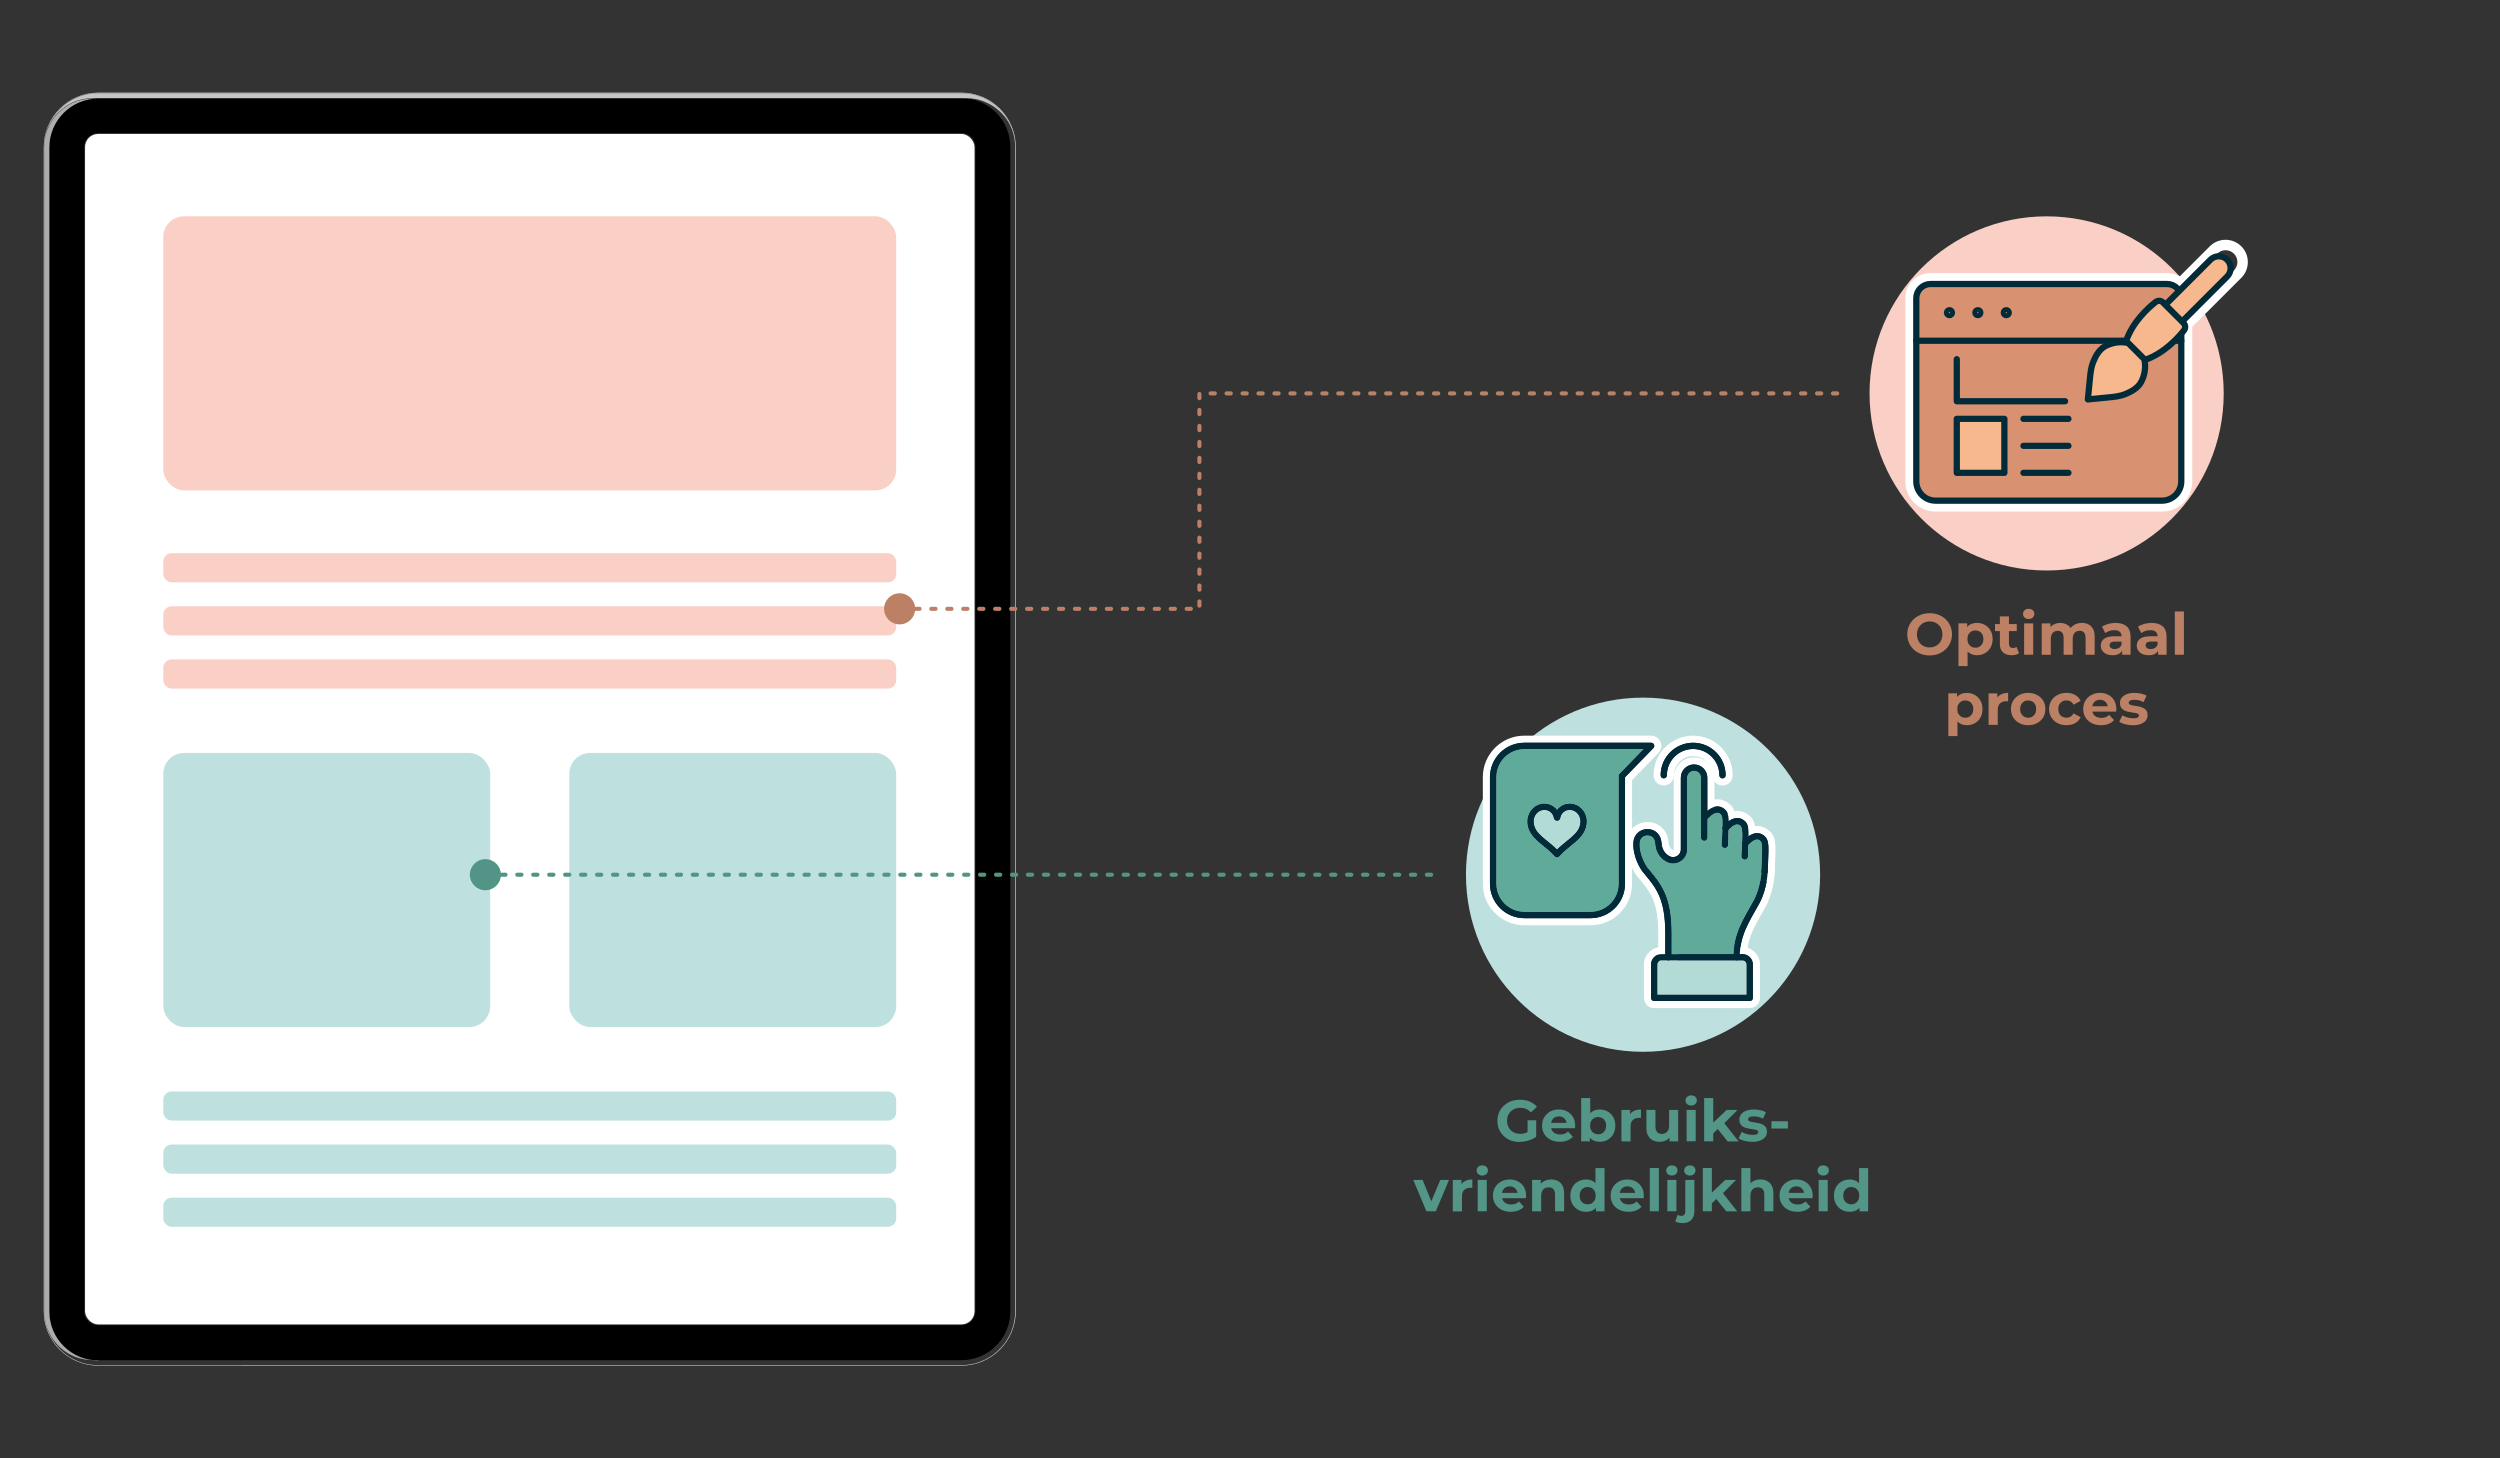 <?xml version="1.0" encoding="UTF-8"?><svg id="Ebene_2" xmlns="http://www.w3.org/2000/svg" viewBox="0 0 600 350"><rect x="0" y="0" width="600" height="350" fill="#333333" stroke="none"/><defs><style>.cls-1{fill:#fff;}.cls-2{fill:#c5c5c5;}.cls-3{fill:#539586;}.cls-4{fill:#b2dbd5;}.cls-5{fill:#f7b88e;}.cls-5,.cls-6,.cls-7,.cls-8,.cls-9,.cls-10{stroke-linecap:round;stroke-linejoin:round;}.cls-5,.cls-6,.cls-7,.cls-10{stroke:#022b39;stroke-width:1.5px;}.cls-6{fill:#e1bb6f;}.cls-11{fill:#529586;}.cls-7{fill:#d89171;}.cls-12{fill:#f9cfc6;}.cls-8{stroke:#529586;}.cls-8,.cls-9{stroke-dasharray:0 0 1 2.83;stroke-width:.99px;}.cls-8,.cls-9,.cls-13,.cls-10{fill:none;}.cls-9{stroke:#bc8064;}.cls-14{fill:#bee1df;}.cls-15{fill:#bc8064;}.cls-16{fill:#022b39;}.cls-17{fill:#dddede;}.cls-18{fill:#5faa99;}.cls-19{fill:#acacac;}</style></defs><path class="cls-3" d="m364.73,274.08c-.78,0-1.49-.12-2.14-.37-.65-.25-1.21-.6-1.69-1.06-.48-.46-.85-.99-1.12-1.61-.27-.62-.4-1.29-.4-2.03s.13-1.41.4-2.03.64-1.15,1.13-1.61c.49-.46,1.05-.81,1.71-1.06s1.37-.37,2.16-.37c.87,0,1.65.14,2.34.43.7.29,1.28.71,1.76,1.26l-1.46,1.34c-.35-.37-.74-.65-1.16-.83s-.88-.27-1.37-.27-.91.08-1.3.22c-.39.15-.73.36-1.01.64-.29.28-.5.61-.66.99s-.23.81-.23,1.27.08.88.23,1.26.37.72.66,1c.28.29.62.5,1.01.65.39.15.81.22,1.28.22s.88-.07,1.31-.22.84-.39,1.24-.74l1.29,1.64c-.53.4-1.15.71-1.86.92-.7.21-1.41.32-2.11.32Zm1.89-1.54v-3.68h2.07v3.98l-2.07-.29Z"/><path class="cls-3" d="m374.38,274.03c-.86,0-1.61-.17-2.26-.5s-1.15-.8-1.5-1.38c-.36-.58-.53-1.25-.53-2s.17-1.43.53-2.01c.35-.58.83-1.04,1.43-1.37s1.29-.5,2.06-.5,1.4.16,2,.47,1.06.76,1.41,1.34c.35.58.52,1.28.52,2.09,0,.08,0,.18-.01.29,0,.11-.02.21-.03.3h-6.12v-1.27h4.97l-.84.38c0-.39-.08-.73-.24-1.02-.16-.29-.38-.52-.66-.68-.28-.16-.61-.25-.98-.25s-.7.08-.99.25c-.29.16-.51.39-.67.69s-.24.64-.24,1.04v.34c0,.41.09.77.27,1.08s.44.55.77.71c.33.16.72.25,1.17.25.4,0,.75-.06,1.06-.18.3-.12.58-.3.83-.55l1.16,1.26c-.35.39-.78.69-1.3.9-.52.21-1.12.32-1.81.32Z"/><path class="cls-3" d="m379.48,273.92v-10.39h2.18v4.38l-.14,2.23.04,2.24v1.54h-2.09Zm4.45.11c-.66,0-1.23-.14-1.71-.42-.48-.28-.84-.71-1.09-1.28s-.38-1.3-.38-2.18.13-1.61.4-2.18c.27-.57.64-.99,1.11-1.27.48-.28,1.03-.42,1.67-.42.71,0,1.35.16,1.91.48s1.01.77,1.34,1.34c.33.58.5,1.27.5,2.06s-.17,1.46-.5,2.04c-.33.58-.78,1.03-1.34,1.35-.56.32-1.2.48-1.91.48Zm-.38-1.79c.36,0,.69-.08.97-.25.28-.17.51-.41.69-.72.17-.31.26-.68.26-1.11s-.09-.81-.26-1.12-.4-.55-.69-.71c-.29-.17-.61-.25-.97-.25s-.69.08-.98.25c-.29.17-.52.41-.69.71s-.25.68-.25,1.12.08.8.25,1.11c.17.31.4.55.69.72.29.17.62.25.98.25Z"/><path class="cls-3" d="m389.14,273.92v-7.53h2.09v2.13l-.29-.62c.22-.53.58-.94,1.08-1.21.49-.28,1.1-.41,1.81-.41v2.02c-.09,0-.18-.02-.25-.02-.07,0-.15,0-.24,0-.6,0-1.08.17-1.45.51-.37.34-.55.87-.55,1.59v3.56h-2.18Z"/><path class="cls-3" d="m398.35,274.03c-.62,0-1.18-.12-1.67-.36-.49-.24-.87-.61-1.14-1.11-.27-.5-.41-1.14-.41-1.91v-4.26h2.18v3.93c0,.62.13,1.08.4,1.38s.64.44,1.13.44c.34,0,.63-.07.9-.22.26-.14.47-.37.62-.67.15-.3.22-.68.22-1.14v-3.72h2.18v7.53h-2.07v-2.07l.38.6c-.25.52-.62.92-1.11,1.18-.49.27-1.02.4-1.6.4Z"/><path class="cls-3" d="m405.88,265.33c-.4,0-.73-.12-.98-.35s-.38-.52-.38-.87.13-.63.38-.87.58-.35.98-.35.73.11.98.33c.25.22.38.5.38.85,0,.36-.12.67-.37.9-.25.24-.58.36-.99.36Zm-1.09,8.58v-7.53h2.18v7.53h-2.18Z"/><path class="cls-3" d="m409,273.92v-10.39h2.18v10.39h-2.18Zm1.81-1.54l.06-2.66,3.51-3.33h2.6l-3.37,3.43-1.13.92-1.67,1.64Zm3.81,1.54l-2.55-3.16,1.37-1.69,3.82,4.86h-2.65Z"/><path class="cls-3" d="m420.52,274.03c-.64,0-1.26-.08-1.85-.23-.59-.15-1.06-.35-1.41-.58l.73-1.57c.35.21.75.39,1.23.52.47.14.94.2,1.39.2.5,0,.86-.06,1.07-.18s.32-.29.32-.5c0-.18-.08-.31-.25-.4-.16-.09-.38-.16-.65-.2-.27-.05-.57-.09-.89-.14-.32-.05-.65-.11-.97-.19-.33-.08-.62-.2-.9-.36-.27-.16-.49-.37-.65-.64-.16-.27-.25-.62-.25-1.05,0-.48.14-.9.41-1.26s.67-.65,1.2-.86,1.15-.31,1.88-.31c.51,0,1.04.06,1.57.17.53.11.97.28,1.33.49l-.73,1.55c-.36-.21-.73-.36-1.1-.44-.37-.08-.73-.12-1.07-.12-.49,0-.84.07-1.06.2-.22.13-.34.3-.34.5,0,.19.08.33.25.42.16.09.38.17.65.22.27.06.57.1.89.15.32.04.65.11.97.19.33.08.62.2.89.36.27.15.48.36.65.63.17.27.25.61.25,1.04,0,.47-.14.88-.42,1.24-.28.36-.68.64-1.21.85-.53.21-1.17.31-1.92.31Z"/><path class="cls-3" d="m425.14,270.85v-1.75h3.96v1.75h-3.96Z"/><path class="cls-3" d="m342.34,290.71l-3.16-7.53h2.25l2.63,6.48h-1.12l2.73-6.48h2.1l-3.18,7.53h-2.25Z"/><path class="cls-3" d="m348.67,290.71v-7.53h2.09v2.13l-.29-.62c.22-.53.58-.94,1.08-1.21.5-.28,1.1-.41,1.81-.41v2.02c-.09,0-.18-.02-.25-.02-.08,0-.15,0-.24,0-.6,0-1.08.17-1.45.51s-.55.87-.55,1.59v3.56h-2.18Z"/><path class="cls-3" d="m355.74,282.13c-.4,0-.73-.12-.98-.35s-.38-.52-.38-.87.13-.63.38-.87.58-.35.98-.35.73.11.98.33c.25.22.38.5.38.85,0,.36-.12.67-.37.9-.25.24-.58.36-.99.36Zm-1.09,8.58v-7.53h2.18v7.53h-2.18Z"/><path class="cls-3" d="m362.6,290.83c-.86,0-1.61-.17-2.26-.5-.65-.34-1.15-.8-1.5-1.38s-.53-1.25-.53-2,.17-1.43.52-2.01c.35-.58.83-1.04,1.44-1.37.61-.33,1.29-.5,2.06-.5s1.4.16,2,.47,1.06.76,1.41,1.34c.34.58.52,1.28.52,2.09,0,.08,0,.18-.01.29,0,.11-.02.21-.03.3h-6.12v-1.27h4.97l-.84.38c0-.39-.08-.73-.24-1.02-.16-.29-.38-.52-.66-.68-.28-.16-.61-.25-.98-.25s-.7.08-.99.25c-.29.16-.51.39-.67.69-.16.29-.24.64-.24,1.04v.34c0,.41.09.77.27,1.08.18.31.44.55.77.71s.72.25,1.17.25c.4,0,.75-.06,1.06-.18.3-.12.58-.3.83-.55l1.16,1.26c-.34.39-.78.69-1.3.9s-1.12.32-1.81.32Z"/><path class="cls-3" d="m372.27,283.07c.6,0,1.13.12,1.6.36.47.24.84.6,1.11,1.09.27.49.41,1.12.41,1.88v4.31h-2.18v-3.98c0-.61-.13-1.05-.4-1.34-.27-.29-.64-.43-1.13-.43-.35,0-.66.07-.93.22-.28.15-.49.37-.64.67-.15.3-.23.68-.23,1.15v3.72h-2.18v-7.53h2.09v2.09l-.39-.63c.27-.5.66-.89,1.16-1.16.5-.27,1.08-.41,1.72-.41Z"/><path class="cls-3" d="m380.66,290.83c-.71,0-1.35-.16-1.92-.48-.57-.32-1.02-.77-1.35-1.35s-.5-1.26-.5-2.04.17-1.48.5-2.06c.33-.58.78-1.03,1.35-1.34.57-.32,1.21-.48,1.92-.48.63,0,1.19.14,1.67.42.48.28.84.71,1.11,1.27.26.57.39,1.3.39,2.18s-.13,1.6-.38,2.18-.61,1-1.08,1.28c-.47.28-1.04.42-1.7.42Zm.38-1.79c.35,0,.68-.08.97-.25.29-.17.52-.41.69-.72.17-.31.26-.68.26-1.11s-.09-.81-.26-1.12-.4-.55-.69-.71c-.29-.17-.61-.25-.97-.25s-.69.08-.98.25-.52.41-.69.71c-.17.31-.26.68-.26,1.12s.09.8.26,1.11c.17.31.4.55.69.72s.62.25.98.25Zm1.97,1.68v-1.54l.04-2.24-.14-2.23v-4.38h2.18v10.39h-2.09Z"/><path class="cls-3" d="m390.85,290.83c-.86,0-1.61-.17-2.26-.5s-1.15-.8-1.5-1.38c-.36-.58-.53-1.25-.53-2s.17-1.43.53-2.01c.35-.58.83-1.04,1.43-1.37s1.29-.5,2.06-.5,1.4.16,2,.47,1.06.76,1.41,1.34c.35.58.52,1.28.52,2.09,0,.08,0,.18-.01.29,0,.11-.02.21-.03.3h-6.12v-1.27h4.97l-.84.38c0-.39-.08-.73-.24-1.02-.16-.29-.38-.52-.66-.68-.28-.16-.61-.25-.98-.25s-.7.08-.99.25c-.29.16-.51.39-.67.69s-.24.64-.24,1.04v.34c0,.41.09.77.27,1.08s.44.55.77.71c.33.16.72.25,1.17.25.4,0,.75-.06,1.06-.18.3-.12.58-.3.83-.55l1.16,1.26c-.35.39-.78.69-1.3.9-.52.21-1.12.32-1.81.32Z"/><path class="cls-3" d="m395.95,290.71v-10.39h2.18v10.39h-2.18Z"/><path class="cls-3" d="m401.25,282.13c-.4,0-.73-.12-.98-.35s-.38-.52-.38-.87.13-.63.38-.87.58-.35.98-.35.73.11.98.33c.25.22.38.5.38.85,0,.36-.12.67-.37.9-.25.24-.58.36-.99.36Zm-1.09,8.58v-7.53h2.18v7.53h-2.18Z"/><path class="cls-3" d="m403.81,293.54c-.34,0-.66-.04-.97-.1-.31-.07-.57-.18-.78-.32l.59-1.58c.25.18.56.27.92.27.27,0,.49-.09.65-.27s.25-.46.25-.82v-7.53h2.18v7.52c0,.87-.25,1.56-.74,2.07-.49.51-1.19.77-2.1.77Zm1.75-11.41c-.4,0-.73-.12-.98-.35-.25-.23-.38-.52-.38-.87s.13-.63.38-.87c.25-.23.58-.35.98-.35s.73.11.98.33c.25.22.38.5.38.85,0,.36-.12.67-.37.9-.25.24-.58.36-.99.36Z"/><path class="cls-3" d="m408.67,290.71v-10.39h2.18v10.39h-2.18Zm1.81-1.54l.06-2.66,3.51-3.33h2.6l-3.37,3.43-1.13.92-1.67,1.64Zm3.81,1.54l-2.55-3.16,1.37-1.69,3.82,4.86h-2.65Z"/><path class="cls-3" d="m422.49,283.07c.6,0,1.13.12,1.6.36.47.24.84.6,1.11,1.09.27.49.41,1.12.41,1.88v4.31h-2.18v-3.98c0-.61-.13-1.05-.4-1.34-.27-.29-.64-.43-1.13-.43-.34,0-.66.07-.93.22-.28.15-.49.37-.64.67-.15.3-.23.68-.23,1.15v3.72h-2.18v-10.39h2.18v4.94l-.49-.63c.27-.5.66-.89,1.16-1.16.5-.27,1.08-.41,1.72-.41Z"/><path class="cls-3" d="m431.38,290.83c-.86,0-1.61-.17-2.26-.5s-1.15-.8-1.5-1.38c-.36-.58-.53-1.25-.53-2s.17-1.43.53-2.01c.35-.58.83-1.04,1.43-1.37s1.29-.5,2.06-.5,1.4.16,2,.47,1.06.76,1.41,1.34c.35.58.52,1.28.52,2.09,0,.08,0,.18-.01.29,0,.11-.02.21-.03.3h-6.12v-1.27h4.97l-.84.38c0-.39-.08-.73-.24-1.02-.16-.29-.38-.52-.66-.68-.28-.16-.61-.25-.98-.25s-.7.08-.99.25c-.29.16-.51.39-.67.69s-.24.64-.24,1.04v.34c0,.41.09.77.27,1.08s.44.55.77.71c.33.16.72.25,1.17.25.4,0,.75-.06,1.06-.18.3-.12.58-.3.83-.55l1.16,1.26c-.35.39-.78.69-1.3.9-.52.21-1.12.32-1.81.32Z"/><path class="cls-3" d="m437.57,282.13c-.4,0-.73-.12-.98-.35s-.38-.52-.38-.87.13-.63.38-.87.58-.35.98-.35.73.11.98.33c.25.22.38.5.38.85,0,.36-.12.67-.37.9-.25.24-.58.36-.99.36Zm-1.09,8.58v-7.53h2.18v7.53h-2.18Z"/><path class="cls-3" d="m443.92,290.83c-.71,0-1.35-.16-1.92-.48-.57-.32-1.02-.77-1.35-1.35-.33-.58-.5-1.26-.5-2.04s.17-1.48.5-2.06c.33-.58.78-1.03,1.35-1.34s1.21-.48,1.92-.48c.63,0,1.19.14,1.67.42s.84.71,1.11,1.27c.26.57.39,1.3.39,2.18s-.13,1.6-.38,2.18-.61,1-1.08,1.28c-.47.28-1.04.42-1.7.42Zm.38-1.79c.35,0,.68-.08.97-.25s.52-.41.69-.72c.17-.31.26-.68.26-1.11s-.09-.81-.26-1.12-.4-.55-.69-.71-.61-.25-.97-.25-.69.08-.98.25c-.29.17-.52.41-.69.71s-.26.68-.26,1.12.09.8.26,1.11c.17.31.4.55.69.72.29.17.62.25.98.25Zm1.97,1.68v-1.54l.04-2.24-.14-2.23v-4.38h2.18v10.39h-2.09Z"/><circle class="cls-14" cx="394.33" cy="209.93" r="42.5"/><path class="cls-4" d="m397.76,239.59c-.47,0-.85-.38-.85-.85v-7.25c0-1.02.83-1.85,1.85-1.85h19.43c1.02,0,1.85.83,1.85,1.85v7.25c0,.47-.38.85-.85.85h-21.43Z"/><path class="cls-1" d="m418.19,230.49c.55,0,1,.45,1,1v7.25h-21.43v-7.25c0-.55.44-1,1-1h19.43m0-1.7h-19.43c-1.49,0-2.7,1.21-2.7,2.7v7.25c0,.94.76,1.7,1.7,1.7h21.43c.94,0,1.7-.76,1.7-1.7v-7.25c0-1.49-1.21-2.7-2.7-2.7h0Z"/><path class="cls-18" d="m401.16,229.84c-.47,0-.85-.38-.85-.85v-5.02c0-8.46-2.18-11.08-5.2-14.72l-.43-.52s-.04-.05-.06-.08c-.36-.51-2.19-3.3-1.95-6.5.12-1.61,1.35-2.42,2.52-2.51h.18c1.33,0,2.37.82,2.65,2.11.06.27.1.56.13.88.13,1.53.97,2.81,2.26,3.46.36.18.74.28,1.14.28.46,0,.91-.13,1.31-.38.75-.46,1.2-1.26,1.2-2.14v-17.2c0-1.4,1.13-2.53,2.53-2.53s2.53,1.13,2.53,2.53v9.39c.06-.07.13-.13.21-.18,1.2-1.18,2.03-1.66,2.85-1.66.4,0,.78.12,1.13.36.88.6,1.01,1.55.93,3.95.01-.02.03-.03.04-.05,1.08-1.04,1.87-1.48,2.65-1.48.4,0,.79.12,1.14.37.97.66,1.01,1.77.89,4.8.01-.02.03-.03.04-.04,1.09-1.05,1.89-1.5,2.69-1.5.4,0,.78.12,1.13.36,1.07.73,1.02,1.98.87,5.71l-.03.63c-.02.56-.05,1.17-.07,1.85,0,.06-.14,4.07-1.92,7.34-.34.6-.67,1.18-.99,1.75-1.94,3.44-3.62,6.41-3.78,10.78-.02.46-.39.82-.85.82h-14.9Z"/><path class="cls-1" d="m406.58,184.96c.92,0,1.68.76,1.68,1.68v14.37c0,.41.33.75.75.75s.75-.34.75-.75v-4.43s.1-.07.15-.12c.98-.96,1.68-1.41,2.26-1.41.23,0,.45.07.66.21.65.44.64,1.39.49,4.97-.03.73-.07,1.55-.1,2.49-.01.41.31.76.72.77h.03c.4,0,.74-.32.75-.72.03-.93.06-1.75.1-2.48.02-.44.03-.84.05-1.22.88-.84,1.52-1.24,2.06-1.24.23,0,.45.07.66.22.65.44.64,1.39.49,4.96-.03.73-.06,1.56-.1,2.49-.01.42.31.76.73.78h.02c.41,0,.74-.32.75-.73.04-.93.07-1.75.1-2.47.01-.12.01-.24.02-.36.89-.86,1.55-1.26,2.1-1.26.24,0,.45.07.66.21.65.44.64,1.39.49,4.97-.03.73-.07,1.55-.1,2.49v.02c0,.32-.2,3.96-1.82,6.94-.33.59-.66,1.17-.98,1.73-1.99,3.53-3.72,6.6-3.89,11.17h-14.9v-5.02c0-8.76-2.38-11.63-5.4-15.26l-.43-.52s-2.05-2.84-1.82-5.98c.09-1.19.99-1.67,1.74-1.73.04,0,.08,0,.12,0,.71,0,1.58.35,1.81,1.44.05.24.09.5.12.79.15,1.8,1.17,3.35,2.73,4.13.48.24,1,.36,1.51.36.61,0,1.21-.17,1.76-.5,1-.62,1.6-1.69,1.6-2.86v-17.2c0-.92.75-1.68,1.68-1.68m0-1.7c-1.86,0-3.38,1.52-3.38,3.38v17.2c0,.58-.3,1.11-.8,1.42-.26.16-.56.25-.86.25-.26,0-.51-.06-.75-.18-1.03-.51-1.7-1.54-1.8-2.75-.04-.38-.09-.69-.15-1-.37-1.7-1.73-2.8-3.48-2.8-.07,0-.14,0-.21,0-1.57.13-3.18,1.19-3.34,3.3-.26,3.51,1.72,6.51,2.12,7.08.03.04.06.08.08.11l.43.52c2.91,3.5,5.01,6.02,5.01,14.18v5.02c0,.94.76,1.7,1.7,1.7h14.9c.91,0,1.66-.72,1.7-1.64.15-4.16,1.71-6.91,3.67-10.4.32-.56.65-1.14.98-1.73,1.88-3.46,2.03-7.54,2.04-7.72,0-.02,0-.04,0-.05.02-.63.05-1.24.07-1.79l.03-.65c.17-3.97.23-5.46-1.24-6.45-.5-.34-1.04-.51-1.61-.51-.67,0-1.28.23-1.84.57,0-1.99-.26-2.97-1.32-3.69-.48-.34-1.03-.51-1.61-.51-.67,0-1.29.24-1.85.59-.08-1.45-.4-2.25-1.3-2.86-.5-.34-1.04-.5-1.61-.5-.81,0-1.54.34-2.21.82v-7.53c0-1.86-1.52-3.38-3.38-3.38h0Z"/><path class="cls-18" d="m365.84,219.72c-4.19,0-7.6-3.41-7.6-7.6v-25.6c0-4.2,3.41-7.61,7.6-7.61h28.66c.34,0,.65.2.78.52.13.31.06.68-.17.92l-5.79,5.97.03,25.8c0,4.19-3.41,7.6-7.6,7.6h-15.91Zm4.82-25.99c-.24,0-.48.03-.72.08-1.51.36-2.57,1.83-2.52,3.47.09,2.28,1.79,3.66,3.58,5.12l.13.11c.87.71,1.77,1.44,2.55,2.33.78-.89,1.68-1.62,2.55-2.33l.12-.09c1.81-1.47,3.51-2.85,3.6-5.13.06-1.64-1-3.11-2.51-3.47-.24-.06-.49-.09-.73-.09-.58,0-1.14.17-1.62.5-.28.19-.52.42-.71.67-.16.21-.41.34-.68.35h0c-.26,0-.51-.12-.68-.33-.2-.26-.44-.49-.73-.69-.48-.32-1.05-.5-1.64-.5Z"/><path class="cls-1" d="m394.5,179.76h0m0,0l-5.79,5.97c-.14.14-.21.32-.21.52v25.87c0,3.72-3.03,6.75-6.75,6.75h-15.91c-3.72,0-6.75-3.03-6.75-6.75v-25.6c0-3.73,3.03-6.76,6.75-6.76h28.66m-20.8,14.64c-.26-.34-.57-.63-.92-.87-.63-.43-1.37-.65-2.12-.65-.3,0-.61.04-.91.11-1.91.46-3.24,2.28-3.17,4.33.1,2.67,2.04,4.24,3.91,5.76.91.74,1.86,1.5,2.64,2.41.14.17.35.26.57.26s.42-.09.56-.26c.78-.91,1.73-1.67,2.64-2.41,1.87-1.52,3.81-3.09,3.91-5.76.07-2.05-1.26-3.87-3.16-4.33-.31-.08-.63-.11-.93-.11-.75,0-1.48.22-2.11.65-.35.24-.66.53-.91.87m20.8-16.34h-28.66c-4.66,0-8.45,3.8-8.45,8.46v25.6c0,4.66,3.79,8.45,8.45,8.45h15.91c4.66,0,8.45-3.79,8.45-8.45v-25.48l5.48-5.65c.32-.31.52-.74.52-1.22,0-.94-.76-1.7-1.7-1.7h0Zm0,3.4h0,0Zm-20.8,14.64s.01,0,.02,0c.54,0,1.04-.26,1.35-.69.13-.18.3-.33.5-.47.34-.24.73-.36,1.14-.36.17,0,.35.02.53.07,1.12.27,1.9,1.37,1.86,2.62-.07,1.89-1.55,3.09-3.27,4.49l-.13.1c-.68.55-1.37,1.11-2.02,1.76-.66-.65-1.35-1.21-2.02-1.76l-.11-.09c-1.73-1.41-3.21-2.61-3.28-4.5-.04-1.24.74-2.34,1.87-2.61.17-.04.34-.06.51-.06.42,0,.82.12,1.17.36.2.13.37.3.52.49.32.42.82.67,1.35.67h0Z"/><path class="cls-4" d="m373.7,204.75c-.23,0-.45-.09-.61-.25-.67-.67-1.4-1.27-2.1-1.85l-.1-.08c-1.84-1.48-3.58-2.89-3.66-5.28-.06-1.74,1.05-3.28,2.66-3.67.25-.06.51-.09.78-.09.63,0,1.24.19,1.75.54.63.43,1.09,1.07,1.27,1.8.19-.73.64-1.37,1.28-1.8.53-.35,1.13-.54,1.75-.54.26,0,.52.03.77.09,1.56.37,2.66,1.83,2.66,3.54v.11c-.08,2.41-1.82,3.82-3.67,5.3l-.09.07c-.71.58-1.44,1.17-2.09,1.85-.16.16-.38.26-.61.26h0Z"/><path class="cls-1" d="m370.67,194.38c.45,0,.89.13,1.27.39.53.36.89.92.98,1.54.05.37.4.67.77.68.38,0,.73-.3.78-.67.09-.63.45-1.19.98-1.55.38-.25.82-.39,1.28-.39.19,0,.38.02.57.07,1.18.28,2.01,1.4,2.01,2.71v.11c-.07,1.99-1.59,3.22-3.35,4.64-.76.62-1.54,1.25-2.26,1.99-.73-.74-1.51-1.37-2.27-1.99-1.76-1.42-3.28-2.65-3.35-4.65-.05-1.34.8-2.52,2.01-2.81.2-.05.39-.07.58-.07m0-1.7c-.34,0-.67.04-.99.12-1.98.48-3.38,2.38-3.3,4.52.1,2.78,2.07,4.37,3.98,5.91l.09.07c.72.59,1.41,1.15,2.04,1.79.32.32.76.51,1.21.51,0,0,0,0,0,0,.46,0,.89-.19,1.21-.51.62-.64,1.31-1.2,2.03-1.79l.09-.07c1.9-1.53,3.88-3.13,3.97-5.9,0-.02,0-.04,0-.06v-.11c0-2.11-1.36-3.9-3.32-4.36-.31-.08-.64-.12-.97-.12-.79,0-1.56.23-2.22.68-.31.21-.58.45-.81.73-.23-.27-.5-.51-.8-.72-.65-.45-1.42-.68-2.23-.68h0Z"/><path class="cls-16" d="m413.4,187.66c-.88,0-1.6-.72-1.6-1.6,0-3-2.44-5.45-5.45-5.45s-5.45,2.44-5.45,5.45c0,.88-.72,1.6-1.6,1.6s-1.6-.72-1.6-1.6c0-4.77,3.88-8.65,8.65-8.65s8.65,3.88,8.65,8.65c0,.88-.72,1.6-1.6,1.6Z"/><path class="cls-1" d="m406.35,178.26c4.3,0,7.8,3.5,7.8,7.8,0,.41-.34.75-.75.75s-.75-.34-.75-.75c0-3.47-2.83-6.3-6.3-6.3s-6.3,2.83-6.3,6.3c0,.41-.34.75-.75.75s-.75-.34-.75-.75c0-4.3,3.5-7.8,7.8-7.8m0-1.7c-5.24,0-9.5,4.26-9.5,9.5,0,1.35,1.1,2.45,2.45,2.45s2.45-1.1,2.45-2.45c0-2.54,2.06-4.6,4.6-4.6s4.6,2.06,4.6,4.6c0,1.35,1.1,2.45,2.45,2.45s2.45-1.1,2.45-2.45c0-5.24-4.26-9.5-9.5-9.5h0Z"/><path class="cls-16" d="m416.79,231.34c-.88,0-1.6-.72-1.6-1.6,0-5.21,1.87-8.51,4.03-12.33.32-.56.64-1.14.97-1.73,1.59-2.89,1.72-6.54,1.72-6.57.02-.86.73-1.55,1.61-1.55.91.02,1.61.76,1.59,1.64,0,.18-.15,4.44-2.11,8.03-.33.59-.65,1.17-.97,1.73-1.96,3.46-3.63,6.42-3.63,10.78,0,.88-.72,1.6-1.6,1.6Z"/><path class="cls-1" d="m423.52,208.4c.41.01.74.36.73.77,0,.17-.14,4.23-2.01,7.64-.33.6-.66,1.18-.98,1.75-2,3.53-3.72,6.58-3.72,11.17,0,.41-.34.75-.75.75s-.75-.34-.75-.75c0-4.99,1.82-8.2,3.92-11.91.32-.56.64-1.14.97-1.73,1.7-3.1,1.82-6.92,1.82-6.96.01-.41.35-.73.77-.73m0-1.7s-.01,0-.02,0c-1.34.01-2.42,1.06-2.45,2.38,0,.03-.13,3.49-1.61,6.19-.32.59-.64,1.15-.96,1.71-2.13,3.77-4.14,7.32-4.14,12.75,0,1.35,1.1,2.45,2.45,2.45s2.45-1.1,2.45-2.45c0-4.14,1.55-6.88,3.5-10.33.34-.6.67-1.18.99-1.78,2.03-3.69,2.2-7.93,2.22-8.41.04-1.35-1.03-2.48-2.38-2.52-.02,0-.03,0-.05,0h0Z"/><path class="cls-16" d="m413.94,204.34c-.91-.03-1.6-.77-1.57-1.65.03-.94.07-1.76.1-2.49.09-2.17.17-4.04-.11-4.23-.09-.06-.14-.07-.18-.07-.18,0-.63.15-1.66,1.17-.3.3-.7.46-1.12.46s-.84-.17-1.14-.48c-.62-.62-.61-1.64.01-2.26.69-.68,2.12-2.1,3.92-2.1.69,0,1.35.21,1.97.63,1.76,1.19,1.69,2.9,1.52,7.01-.03.72-.06,1.54-.1,2.47-.03.87-.73,1.55-1.6,1.55h-.03Z"/><path class="cls-1" d="m412.18,193.54c.48,0,.98.14,1.49.48,1.37.93,1.31,2.27,1.15,6.27-.03.72-.06,1.54-.1,2.47-.01.41-.35.72-.75.72h-.03c-.41-.01-.74-.36-.72-.78.03-.94.07-1.76.1-2.49.15-3.58.16-4.53-.49-4.97-.21-.14-.42-.21-.66-.21-.58,0-1.28.45-2.26,1.42-.15.14-.34.22-.53.22s-.39-.07-.53-.22c-.29-.29-.29-.77,0-1.06.62-.62,1.88-1.86,3.32-1.86m0-1.7h0c-2.15,0-3.75,1.59-4.52,2.35-.96.95-.97,2.5-.02,3.46.46.47,1.08.73,1.74.73s1.26-.25,1.73-.71c.24-.23.43-.41.59-.54.01.77-.04,1.95-.08,3.03-.03.73-.06,1.56-.1,2.5-.04,1.35,1.02,2.49,2.36,2.53.02,0,.04,0,.06,0,1.35,0,2.43-1.04,2.47-2.37.03-.93.07-1.74.1-2.46.18-4.32.26-6.3-1.89-7.75-.76-.51-1.58-.77-2.44-.77h0Z"/><path class="cls-16" d="m418.71,207.13c-.91-.03-1.6-.77-1.57-1.65.03-.94.07-1.76.1-2.49.09-2.17.17-4.04-.11-4.23-.09-.06-.14-.07-.18-.07-.18,0-.63.15-1.66,1.17-.3.3-.7.46-1.12.46s-.84-.17-1.14-.48c-.62-.62-.61-1.64.01-2.26.69-.68,2.13-2.1,3.92-2.1.69,0,1.35.21,1.97.63,1.76,1.19,1.69,2.9,1.52,7.01-.03.72-.06,1.54-.1,2.47-.03.87-.73,1.55-1.6,1.55h-.03Z"/><path class="cls-1" d="m416.94,196.32c.48,0,.98.14,1.49.48,1.37.93,1.31,2.27,1.15,6.27-.03.72-.06,1.54-.1,2.48-.01.41-.35.72-.75.72h-.03c-.41-.01-.74-.36-.72-.78.03-.94.07-1.76.1-2.49.15-3.58.16-4.53-.49-4.97-.21-.14-.42-.21-.66-.21-.58,0-1.28.45-2.26,1.42-.15.14-.34.22-.53.22s-.39-.07-.53-.22c-.29-.29-.29-.77,0-1.06.62-.62,1.88-1.86,3.32-1.86m0-1.7h0c-2.14,0-3.74,1.58-4.51,2.34-.96.96-.97,2.51-.02,3.47.46.47,1.08.73,1.74.73s1.26-.25,1.72-.71c.24-.23.43-.41.59-.54.01.77-.04,1.95-.08,3.03-.03.73-.06,1.56-.1,2.5-.04,1.35,1.02,2.49,2.36,2.53.02,0,.04,0,.06,0,1.35,0,2.43-1.04,2.47-2.37.03-.93.07-1.74.1-2.46.18-4.32.26-6.29-1.89-7.75-.76-.51-1.58-.77-2.44-.77h0Z"/><path class="cls-16" d="m423.47,210.75c-.91-.03-1.6-.77-1.57-1.65.03-.94.07-1.76.1-2.49.09-2.17.17-4.04-.12-4.23-.09-.06-.14-.07-.18-.07-.18,0-.63.15-1.65,1.17-.3.3-.7.46-1.13.46s-.83-.17-1.13-.47c-.62-.63-.62-1.64,0-2.27.69-.68,2.12-2.11,3.92-2.11.69,0,1.35.21,1.97.63,1.76,1.19,1.69,2.9,1.52,7.01-.03.72-.06,1.54-.1,2.47-.03.87-.73,1.55-1.6,1.55h-.03Z"/><path class="cls-1" d="m421.71,199.95c.48,0,.98.14,1.49.48,1.37.93,1.31,2.27,1.15,6.27-.03.72-.06,1.54-.1,2.47-.01.41-.35.72-.75.72h-.03c-.41-.01-.74-.36-.72-.78.03-.93.07-1.76.1-2.49.15-3.58.16-4.53-.49-4.97-.21-.14-.43-.21-.66-.21-.58,0-1.28.45-2.25,1.42-.15.14-.34.22-.53.22s-.39-.07-.53-.22c-.29-.29-.29-.77,0-1.06.62-.62,1.88-1.86,3.32-1.86m0-1.7h0c-2.14,0-3.75,1.59-4.52,2.35-.96.95-.97,2.5-.02,3.46.47.47,1.09.73,1.74.73s1.26-.25,1.72-.71c.24-.23.43-.41.59-.54.01.77-.04,1.95-.08,3.03-.03.73-.06,1.56-.1,2.5-.04,1.35,1.02,2.49,2.36,2.53.02,0,.04,0,.06,0,1.35,0,2.43-1.04,2.47-2.37.03-.93.07-1.74.1-2.46.18-4.32.26-6.3-1.89-7.75-.76-.51-1.58-.77-2.44-.77h0Z"/><path class="cls-16" d="m397.01,241.08c-.88,0-1.6-.72-1.6-1.6v-8c0-1.85,1.5-3.35,3.35-3.35h19.44c1.85,0,3.35,1.5,3.35,3.35v8c0,.88-.72,1.6-1.6,1.6h-22.94Zm21.34-3.2v-6.4c0-.08-.07-.15-.15-.15h-19.44c-.08,0-.15.07-.15.15v6.4h19.74Z"/><path class="cls-1" d="m418.19,228.99c1.38,0,2.5,1.12,2.5,2.5v8c0,.41-.34.75-.75.75h-22.94c-.41,0-.75-.34-.75-.75v-8c0-1.38,1.12-2.5,2.5-2.5h19.44m-20.44,9.75h21.44v-7.25c0-.55-.45-1-1-1h-19.44c-.55,0-1,.45-1,1v7.25m20.44-11.45h-19.44c-2.32,0-4.2,1.89-4.2,4.2v8c0,1.35,1.1,2.45,2.45,2.45h22.94c1.35,0,2.45-1.1,2.45-2.45v-8c0-2.32-1.89-4.2-4.2-4.2h0Zm-18.74,4.9h18.04v4.85h-18.04v-4.85h0Z"/><path class="cls-16" d="m400.41,231.34c-.88,0-1.6-.72-1.6-1.6v-5.76c0-7.92-1.93-10.24-4.86-13.77l-.46-.55c-.13-.18-2.62-3.58-2.32-7.61.16-2.14,1.76-3.75,3.91-3.9.11,0,.22-.01.32-.01,2,0,3.64,1.32,4.07,3.28.08.35.13.72.17,1.11.08.98.62,1.82,1.45,2.23.14.07.3.11.45.11.18,0,.37-.05.53-.15.3-.19.48-.51.48-.86v-17.2c0-2.22,1.81-4.03,4.03-4.03s4.03,1.81,4.03,4.03v14.37c0,.88-.72,1.6-1.6,1.6s-1.6-.72-1.6-1.6v-14.37c0-.46-.37-.83-.83-.83s-.83.37-.83.83v17.2c0,1.47-.75,2.81-2,3.58-.67.41-1.43.63-2.21.63-.65,0-1.3-.16-1.89-.45-1.83-.92-3.02-2.72-3.2-4.83-.02-.24-.05-.47-.1-.68-.14-.64-.61-.77-.98-.77-.33.02-.95.15-1.01.94-.2,2.79,1.64,5.39,1.66,5.42l.39.47c3,3.62,5.6,6.74,5.6,15.81v5.76c0,.88-.72,1.6-1.6,1.6Z"/><path class="cls-1" d="m406.58,183.47c1.75,0,3.18,1.43,3.18,3.18v14.37c0,.41-.34.75-.75.75s-.75-.34-.75-.75v-14.37c0-.93-.75-1.68-1.68-1.68s-1.68.75-1.68,1.68v17.2c0,1.17-.6,2.24-1.59,2.86-.54.33-1.15.5-1.76.5-.51,0-1.03-.12-1.51-.36-1.56-.78-2.58-2.33-2.73-4.14-.02-.28-.06-.55-.12-.79-.24-1.08-1.1-1.44-1.81-1.44-.04,0-.08,0-.12,0-.75.05-1.65.54-1.74,1.73-.23,3.14,1.8,5.95,1.82,5.98l.43.51c3.02,3.63,5.4,6.51,5.4,15.27v5.76c0,.41-.34.75-.75.75s-.75-.34-.75-.75v-5.76c0-8.22-2.12-10.78-5.05-14.31l-.46-.55c-.12-.17-2.4-3.31-2.13-7.01.12-1.71,1.41-2.99,3.12-3.12.09,0,.17,0,.26,0,1.59,0,2.89,1.04,3.24,2.61.07.31.12.64.15.99.11,1.28.82,2.38,1.91,2.92.27.13.55.2.83.2.34,0,.68-.09.98-.28.55-.34.88-.93.88-1.58v-17.2c0-1.75,1.43-3.18,3.18-3.18m0-1.7c-2.69,0-4.88,2.19-4.88,4.88v17.2c0,.06-.02.1-.08.14-.03.02-.06.03-.08.03-.02,0-.05,0-.07-.02-.56-.28-.92-.86-.98-1.54-.03-.42-.1-.83-.18-1.22-.52-2.36-2.49-3.94-4.9-3.94-.13,0-.25,0-.38.01-2.54.19-4.51,2.16-4.7,4.69-.31,4.27,2.17,7.76,2.46,8.15.02.02.04.05.06.07l.46.55c2.81,3.38,4.66,5.62,4.66,13.23v5.76c0,1.35,1.1,2.45,2.45,2.45s2.45-1.1,2.45-2.45v-5.76c0-9.38-2.68-12.61-5.79-16.36l-.38-.46c-.2-.3-1.64-2.52-1.47-4.82,0-.09.02-.12.02-.12,0,0,.07-.03.14-.04.06,0,.1.01.12.02,0,0,.01.03.02.08.04.17.07.36.08.56.2,2.4,1.57,4.47,3.67,5.52.7.35,1.49.54,2.27.54.94,0,1.85-.26,2.66-.76,1.5-.93,2.4-2.54,2.4-4.3v-2.38c.21,1.14,1.21,2,2.41,2,1.35,0,2.45-1.1,2.45-2.45v-14.37c0-2.69-2.19-4.88-4.88-4.88h0Z"/><path class="cls-16" d="m365.84,221.22c-5.02,0-9.1-4.08-9.1-9.1v-25.6c0-5.02,4.08-9.1,9.1-9.1h30.43c.64,0,1.22.38,1.47.98.25.59.12,1.28-.33,1.74l-6.58,6.77v25.22c0,5.02-4.08,9.1-9.1,9.1h-15.91Zm0-40.6c-3.25,0-5.9,2.65-5.9,5.9v25.6c0,3.25,2.65,5.9,5.9,5.9h15.91c3.25,0,5.9-2.65,5.9-5.9v-25.87c0-.42.16-.81.45-1.12l4.39-4.52h-26.65Z"/><path class="cls-1" d="m396.27,178.26c.3,0,.57.18.69.46.12.28.06.6-.15.81l-6.82,7.02v25.56c0,4.55-3.7,8.25-8.25,8.25h-15.91c-4.55,0-8.25-3.7-8.25-8.25v-25.6c0-4.55,3.7-8.25,8.25-8.25h30.43m-1.77,1.5h-28.66c-3.72,0-6.75,3.03-6.75,6.75v25.6c0,3.72,3.03,6.75,6.75,6.75h15.91c3.72,0,6.75-3.03,6.75-6.75v-25.87c0-.2.08-.38.21-.52l5.79-5.96m1.77-3.2h-30.43c-5.49,0-9.95,4.46-9.95,9.95v25.6c0,5.49,4.46,9.95,9.95,9.95h15.91c5.49,0,9.95-4.46,9.95-9.95v-24.87l6.33-6.52c.69-.71.88-1.76.5-2.67-.38-.9-1.27-1.49-2.25-1.49h0Zm-30.43,40.6c-2.78,0-5.05-2.27-5.05-5.05v-25.6c0-2.79,2.27-5.05,5.05-5.05h24.64l-2.99,3.08c-.45.46-.69,1.07-.69,1.71v25.87c0,2.79-2.27,5.05-5.05,5.05h-15.91Z"/><path class="cls-16" d="m373.69,206.6c-.47,0-.91-.2-1.21-.56-.73-.85-1.64-1.59-2.53-2.31-1.93-1.56-4.11-3.33-4.22-6.39-.09-2.45,1.51-4.63,3.81-5.19.37-.09.75-.13,1.12-.13.92,0,1.82.27,2.58.79.15.1.3.22.44.34.14-.12.29-.23.44-.34.76-.52,1.66-.79,2.58-.79.37,0,.75.04,1.13.13,2.3.55,3.9,2.73,3.81,5.19-.11,3.06-2.29,4.83-4.22,6.39-.88.72-1.8,1.46-2.53,2.31-.3.35-.75.56-1.21.56Zm-3.03-11.37c-.12,0-.25.02-.37.04-.82.2-1.4,1.02-1.36,1.96.06,1.61,1.37,2.67,3.04,4.02.57.46,1.16.94,1.73,1.46.57-.53,1.16-1,1.73-1.46,1.67-1.35,2.98-2.41,3.04-4.02.03-.94-.54-1.76-1.36-1.96-.12-.03-.25-.04-.37-.04-.29,0-.56.08-.8.24-.33.22-.56.58-.62.97-.12.78-.83,1.39-1.62,1.39-.8,0-1.51-.62-1.62-1.41-.06-.38-.28-.73-.61-.96-.23-.16-.51-.24-.8-.24Z"/><path class="cls-1" d="m376.72,192.88c.31,0,.62.04.93.11,1.91.46,3.24,2.28,3.16,4.33-.1,2.67-2.03,4.24-3.91,5.76-.91.74-1.86,1.5-2.64,2.41-.14.17-.35.26-.57.26s-.43-.1-.57-.26c-.78-.91-1.72-1.67-2.64-2.41-1.87-1.52-3.81-3.09-3.91-5.76-.07-2.05,1.26-3.87,3.16-4.33.31-.07.62-.11.92-.11.75,0,1.48.22,2.11.64.36.24.66.54.92.88.25-.34.56-.63.92-.88.63-.43,1.36-.65,2.11-.65m-3.03,4.11c-.37,0-.72-.31-.77-.67-.09-.62-.45-1.19-.98-1.54-.38-.26-.82-.39-1.27-.39-.19,0-.38.02-.57.07-1.22.29-2.06,1.47-2.01,2.82.07,1.99,1.59,3.22,3.35,4.65.76.62,1.54,1.25,2.26,1.98.72-.73,1.5-1.37,2.26-1.98,1.76-1.43,3.28-2.66,3.35-4.65.05-1.34-.8-2.53-2.01-2.82-.19-.05-.38-.07-.57-.07-.46,0-.89.13-1.27.39-.53.36-.89.92-.98,1.55-.05.37-.4.67-.78.67h0m3.03-5.81h0c-1.08,0-2.12.32-3.02.91-.9-.6-1.95-.91-3.03-.91-.44,0-.88.05-1.32.16-2.7.65-4.57,3.19-4.47,6.04.13,3.45,2.57,5.43,4.54,7.02.85.69,1.74,1.41,2.42,2.2.47.54,1.14.85,1.86.85s1.39-.31,1.86-.86c.68-.79,1.56-1.5,2.41-2.19,1.97-1.6,4.42-3.58,4.54-7.02.1-2.86-1.77-5.4-4.46-6.04-.44-.1-.88-.16-1.32-.16h0Zm-3.03,7.51h0c1.22,0,2.28-.91,2.46-2.12.02-.16.11-.3.25-.39.1-.06.2-.1.32-.1.06,0,.12,0,.18.02.42.1.73.58.71,1.1-.04,1.16-1.01,2-2.72,3.39-.39.32-.79.64-1.19.98-.4-.34-.8-.67-1.19-.98-1.71-1.39-2.68-2.23-2.72-3.39-.02-.53.29-1,.71-1.1.06-.01.12-.02.18-.02.12,0,.23.03.32.1.13.09.23.23.25.39.17,1.2,1.22,2.11,2.44,2.12,0,0,0,0,0,0h0Z"/><path class="cls-4" d="m419.19,231.49v7.25h-21.43v-7.25c0-.55.44-1,1-1h19.43c.55,0,1,.45,1,1Z"/><path class="cls-18" d="m422.85,206.64c-.03.73-.07,1.55-.1,2.49v.02c0,.32-.2,3.96-1.82,6.94-.33.59-.66,1.17-.98,1.73-1.99,3.53-3.72,6.6-3.89,11.17h-14.9v-5.02c0-8.76-2.38-11.63-5.4-15.26l-.43-.52s-2.05-2.84-1.82-5.98c.09-1.19.99-1.67,1.74-1.73.73-.04,1.68.29,1.93,1.44.05.24.09.5.12.79.15,1.8,1.17,3.35,2.73,4.13,1.05.53,2.27.48,3.27-.14s1.6-1.69,1.6-2.86v-17.2c0-.92.75-1.68,1.68-1.68s1.68.76,1.68,1.68v14.37c0,.41.33.75.75.75s.75-.34.75-.75v-4.43s.1-.07.15-.12c1.38-1.35,2.19-1.69,2.92-1.2.65.44.64,1.39.49,4.97-.03.73-.07,1.55-.1,2.49-.01.41.31.76.72.77h.03c.4,0,.74-.32.75-.72.03-.93.06-1.75.1-2.48.02-.44.03-.84.05-1.22,1.26-1.21,2.03-1.5,2.72-1.02.65.44.64,1.39.49,4.96-.03.73-.06,1.56-.1,2.49-.01.42.31.76.73.78h.02c.41,0,.74-.32.75-.73.04-.93.07-1.75.1-2.47.01-.12.01-.24.02-.36,1.27-1.23,2.06-1.52,2.76-1.05.65.44.64,1.39.49,4.97Z"/><path class="cls-18" d="m365.84,179.76c-3.72,0-6.75,3.03-6.75,6.76v25.6c0,3.72,3.03,6.75,6.75,6.75h15.91c3.72,0,6.75-3.03,6.75-6.75v-25.87c0-.2.07-.38.21-.52l5.79-5.97h-28.66Zm11.06,23.32c-.91.74-1.86,1.5-2.64,2.41-.14.17-.35.26-.56.26s-.43-.09-.57-.26c-.78-.91-1.73-1.67-2.64-2.41-1.87-1.52-3.81-3.09-3.91-5.76-.07-2.05,1.26-3.87,3.17-4.33,1.06-.25,2.14-.06,3.03.54.35.24.66.53.92.87.25-.34.56-.63.91-.87.89-.61,1.97-.8,3.04-.54,1.9.46,3.23,2.28,3.16,4.33-.1,2.67-2.04,4.24-3.91,5.76Z"/><path class="cls-4" d="m379.31,197.16v.11c-.07,1.99-1.59,3.22-3.35,4.64-.76.62-1.54,1.25-2.26,1.99-.73-.74-1.51-1.37-2.27-1.99-1.76-1.42-3.28-2.65-3.35-4.65-.05-1.34.8-2.52,2.01-2.81.2-.05.39-.07.58-.07.45,0,.89.13,1.27.39.53.36.89.92.98,1.54.05.37.4.67.77.68.38,0,.73-.3.78-.67.09-.63.45-1.19.98-1.55.54-.36,1.19-.48,1.85-.32,1.18.28,2.01,1.4,2.01,2.71Z"/><path class="cls-10" d="m399.3,186.06c0-3.89,3.16-7.05,7.05-7.05s7.05,3.16,7.05,7.05"/><path class="cls-10" d="m423.5,209.15s-.11,4.01-1.92,7.3c-2.42,4.42-4.8,7.75-4.8,13.29"/><path class="cls-10" d="m413.97,202.74c.19-5.77.5-7.28-.72-8.1-1.38-.94-2.78.22-3.86,1.29"/><path class="cls-10" d="m418.73,205.53c.19-5.77.5-7.28-.72-8.1-1.38-.94-2.78.22-3.86,1.29"/><path class="cls-10" d="m423.5,209.15c.19-5.77.5-7.28-.72-8.1-1.38-.94-2.78.22-3.86,1.29"/><path class="cls-10" d="m419.94,239.49v-8c0-.97-.78-1.75-1.75-1.75h-19.44c-.97,0-1.75.78-1.75,1.75v8h22.94Z"/><path class="cls-10" d="m400.41,229.74v-5.76c0-8.93-2.53-11.52-5.68-15.34,0,0-2.21-3.01-1.96-6.48.22-2.99,4.5-3.33,5.15-.4.06.27.11.57.13.89.13,1.5.97,2.85,2.32,3.53h0c1.74.87,3.78-.39,3.78-2.33v-17.2c0-1.34,1.09-2.43,2.43-2.43h0c1.34,0,2.43,1.09,2.43,2.43v14.37"/><path class="cls-10" d="m389.25,186.25l7.03-7.24h-30.43c-4.14,0-7.5,3.36-7.5,7.5v25.6c0,4.14,3.36,7.5,7.5,7.5h15.91c4.14,0,7.5-3.36,7.5-7.5v-25.87Z"/><path class="cls-10" d="m380.06,197.29c.06-1.65-.98-3.19-2.59-3.57-1.84-.44-3.49.79-3.74,2.49,0,.04-.06.04-.07,0-.25-1.69-1.91-2.93-3.74-2.49-1.61.38-2.65,1.92-2.59,3.57.13,3.51,3.91,4.85,6.36,7.71,2.45-2.86,6.24-4.2,6.36-7.71Z"/><path class="cls-15" d="m463.13,157.31c-.78,0-1.49-.13-2.15-.38-.66-.25-1.23-.61-1.71-1.06s-.85-.99-1.12-1.61c-.27-.62-.4-1.29-.4-2.02s.13-1.4.4-2.02c.27-.62.64-1.15,1.13-1.61s1.05-.81,1.71-1.06,1.36-.38,2.13-.38,1.49.13,2.13.38c.65.25,1.21.61,1.69,1.06.48.46.86.99,1.13,1.6.27.61.41,1.29.41,2.02s-.13,1.4-.41,2.02c-.27.62-.65,1.16-1.13,1.61-.48.45-1.04.8-1.69,1.06-.65.25-1.36.38-2.12.38Zm-.01-1.93c.44,0,.84-.07,1.21-.22.37-.15.69-.36.97-.64.28-.28.5-.61.65-.99.15-.38.23-.81.23-1.27s-.08-.89-.23-1.27c-.15-.38-.37-.71-.64-.99-.28-.28-.6-.49-.97-.64-.37-.15-.78-.22-1.22-.22s-.84.07-1.21.22c-.37.15-.69.36-.97.64-.28.28-.5.61-.65.99-.15.38-.23.81-.23,1.27s.08.88.23,1.27c.15.39.37.72.64,1,.28.28.6.49.97.64s.78.22,1.22.22Z"/><path class="cls-15" d="m470.03,159.85v-10.25h2.09v1.54l-.04,2.24.14,2.23v4.24h-2.18Zm4.45-2.6c-.63,0-1.19-.14-1.67-.42-.48-.28-.85-.71-1.11-1.28-.27-.57-.4-1.3-.4-2.18s.13-1.61.38-2.18c.25-.57.62-.99,1.09-1.27.48-.28,1.05-.42,1.71-.42.71,0,1.35.16,1.91.48.56.32,1.01.77,1.34,1.35.33.58.5,1.26.5,2.04s-.17,1.48-.5,2.06c-.33.58-.78,1.03-1.34,1.34s-1.2.48-1.91.48Zm-.38-1.79c.36,0,.69-.08.97-.25.28-.17.51-.41.69-.72.17-.31.26-.68.26-1.11s-.09-.81-.26-1.12c-.17-.31-.4-.55-.69-.71-.29-.17-.61-.25-.97-.25s-.69.08-.98.25c-.29.17-.52.41-.69.71-.17.31-.25.68-.25,1.12s.08.8.25,1.11c.17.31.4.55.69.72.29.17.62.25.98.25Z"/><path class="cls-15" d="m478.8,151.45v-1.68h5.22v1.68h-5.22Zm3.98,5.8c-.89,0-1.58-.23-2.07-.68-.5-.45-.74-1.13-.74-2.02v-6.61h2.18v6.58c0,.32.08.56.25.74s.4.26.69.26c.35,0,.64-.09.88-.28l.59,1.54c-.22.16-.49.28-.81.36s-.64.12-.97.12Z"/><path class="cls-15" d="m486.88,148.56c-.4,0-.73-.12-.98-.35-.25-.23-.38-.52-.38-.87s.13-.63.38-.87.58-.35.98-.35.73.11.98.33.38.5.38.85c0,.36-.12.67-.37.9s-.58.36-.99.36Zm-1.09,8.58v-7.53h2.18v7.53h-2.18Z"/><path class="cls-15" d="m499.64,149.49c.6,0,1.13.12,1.59.36.46.24.83.6,1.09,1.09.27.49.4,1.12.4,1.88v4.31h-2.18v-3.98c0-.61-.13-1.05-.38-1.34-.25-.29-.61-.43-1.06-.43-.32,0-.6.07-.85.22-.25.15-.45.36-.59.65-.14.29-.21.66-.21,1.11v3.78h-2.18v-3.98c0-.61-.12-1.05-.37-1.34-.25-.29-.6-.43-1.06-.43-.32,0-.6.07-.85.22-.25.15-.45.36-.59.65-.14.29-.21.66-.21,1.11v3.78h-2.18v-7.53h2.09v2.06l-.39-.6c.26-.51.63-.9,1.11-1.17.48-.27,1.03-.4,1.64-.4.69,0,1.29.17,1.81.52.52.35.86.88,1.03,1.6l-.77-.21c.25-.59.66-1.05,1.21-1.4s1.19-.52,1.91-.52Z"/><path class="cls-15" d="m507.01,157.25c-.59,0-1.09-.1-1.51-.3-.42-.2-.74-.47-.97-.82-.22-.34-.34-.73-.34-1.16s.11-.84.33-1.18c.22-.34.57-.6,1.04-.79.48-.19,1.1-.29,1.86-.29h2v1.27h-1.76c-.51,0-.87.08-1.06.25s-.29.38-.29.63c0,.28.11.5.33.67.22.16.52.25.9.25s.69-.09.98-.26c.29-.17.5-.43.63-.76l.34,1.01c-.16.48-.45.85-.87,1.11s-.96.38-1.62.38Zm2.3-.11v-1.47l-.14-.32v-2.63c0-.47-.14-.83-.43-1.09-.28-.26-.72-.39-1.31-.39-.4,0-.8.06-1.18.19-.39.13-.72.3-.99.51l-.78-1.53c.41-.29.91-.51,1.48-.67.58-.16,1.17-.24,1.76-.24,1.15,0,2.04.27,2.67.81.63.54.95,1.39.95,2.53v4.3h-2.04Z"/><path class="cls-15" d="m515.65,157.25c-.59,0-1.09-.1-1.51-.3-.42-.2-.74-.47-.97-.82-.22-.34-.34-.73-.34-1.16s.11-.84.33-1.18c.22-.34.57-.6,1.04-.79.48-.19,1.1-.29,1.86-.29h2v1.27h-1.76c-.51,0-.87.08-1.06.25s-.29.38-.29.63c0,.28.11.5.33.67.22.16.52.25.9.25s.69-.09.98-.26c.29-.17.5-.43.63-.76l.34,1.01c-.16.48-.45.85-.87,1.11s-.96.38-1.62.38Zm2.3-.11v-1.47l-.14-.32v-2.63c0-.47-.14-.83-.43-1.09-.28-.26-.72-.39-1.31-.39-.4,0-.8.06-1.18.19-.39.13-.72.3-.99.51l-.78-1.53c.41-.29.91-.51,1.48-.67.58-.16,1.17-.24,1.76-.24,1.15,0,2.04.27,2.67.81.63.54.95,1.39.95,2.53v4.3h-2.04Z"/><path class="cls-15" d="m521.96,157.14v-10.39h2.18v10.39h-2.18Z"/><path class="cls-15" d="m467.6,176.65v-10.25h2.09v1.54l-.04,2.24.14,2.23v4.24h-2.18Zm4.45-2.6c-.63,0-1.19-.14-1.67-.42-.48-.28-.85-.71-1.11-1.28s-.4-1.3-.4-2.18.13-1.61.38-2.18c.25-.57.62-.99,1.09-1.27.48-.28,1.04-.42,1.71-.42.71,0,1.35.16,1.91.48.56.32,1.01.77,1.34,1.35s.5,1.26.5,2.04-.17,1.48-.5,2.06c-.33.58-.78,1.03-1.34,1.34-.57.32-1.2.48-1.91.48Zm-.38-1.79c.36,0,.69-.08.97-.25.28-.17.51-.41.69-.72.17-.31.26-.68.26-1.11s-.09-.81-.26-1.12c-.17-.31-.4-.55-.69-.71-.29-.17-.61-.25-.97-.25s-.69.08-.98.25-.52.41-.69.71-.25.68-.25,1.12.08.8.25,1.11c.17.31.4.55.69.72s.62.25.98.25Z"/><path class="cls-15" d="m477.26,173.94v-7.53h2.09v2.13l-.29-.62c.22-.53.58-.94,1.08-1.21.5-.28,1.1-.41,1.81-.41v2.02c-.09,0-.18-.02-.25-.02-.08,0-.15,0-.24,0-.6,0-1.08.17-1.45.51s-.55.87-.55,1.59v3.56h-2.18Z"/><path class="cls-15" d="m486.76,174.05c-.8,0-1.51-.17-2.13-.5-.62-.34-1.11-.8-1.47-1.38s-.54-1.25-.54-2,.18-1.43.54-2.01c.36-.58.85-1.04,1.47-1.37.62-.33,1.33-.5,2.13-.5s1.5.17,2.13.5c.62.33,1.11.79,1.47,1.36.35.58.53,1.25.53,2.02s-.18,1.41-.53,2c-.36.58-.84,1.04-1.47,1.38-.63.34-1.33.5-2.13.5Zm0-1.79c.36,0,.69-.08.98-.25s.52-.41.69-.72c.17-.31.25-.68.25-1.11s-.08-.81-.25-1.12-.4-.55-.69-.71-.62-.25-.98-.25-.69.08-.98.25-.52.41-.69.71-.26.68-.26,1.12.09.8.26,1.11c.17.31.4.55.69.72s.62.25.98.25Z"/><path class="cls-15" d="m495.98,174.05c-.81,0-1.54-.17-2.17-.5s-1.13-.79-1.49-1.38-.54-1.25-.54-2,.18-1.43.54-2.01c.36-.58.86-1.04,1.49-1.37s1.36-.5,2.17-.5,1.48.17,2.07.5c.59.33,1.02.8,1.3,1.42l-1.69.91c-.2-.35-.44-.62-.74-.78-.29-.17-.61-.25-.96-.25-.37,0-.71.08-1.01.25s-.53.41-.71.71-.26.68-.26,1.12.09.81.26,1.12c.17.31.41.55.71.71s.63.25,1.01.25c.35,0,.67-.08.96-.25.29-.16.54-.43.74-.79l1.69.92c-.28.61-.71,1.08-1.3,1.41-.59.33-1.28.5-2.07.5Z"/><path class="cls-15" d="m504.26,174.05c-.86,0-1.61-.17-2.26-.5-.65-.34-1.15-.8-1.5-1.38s-.53-1.25-.53-2,.17-1.43.52-2.01c.35-.58.83-1.04,1.44-1.37.61-.33,1.29-.5,2.06-.5s1.4.16,2,.47,1.06.76,1.41,1.34c.34.58.52,1.28.52,2.09,0,.08,0,.18-.01.29,0,.11-.02.21-.03.3h-6.12v-1.27h4.97l-.84.38c0-.39-.08-.73-.24-1.02-.16-.29-.38-.52-.66-.68-.28-.16-.61-.25-.98-.25s-.7.08-.99.25c-.29.16-.51.39-.67.69-.16.29-.24.64-.24,1.04v.34c0,.41.09.77.27,1.08.18.31.44.55.77.71s.72.25,1.17.25c.4,0,.75-.06,1.06-.18.3-.12.58-.3.83-.55l1.16,1.26c-.34.39-.78.69-1.3.9s-1.12.32-1.81.32Z"/><path class="cls-15" d="m511.89,174.05c-.64,0-1.26-.08-1.86-.23-.59-.15-1.06-.35-1.41-.58l.73-1.57c.34.21.75.39,1.22.52.47.14.94.2,1.39.2.5,0,.86-.06,1.07-.18.21-.12.32-.29.32-.5,0-.18-.08-.31-.25-.4-.16-.09-.38-.16-.65-.2-.27-.05-.57-.09-.89-.14s-.65-.11-.97-.19c-.33-.08-.63-.2-.9-.36-.27-.16-.49-.37-.65-.64-.16-.27-.25-.62-.25-1.05,0-.48.14-.9.41-1.26s.67-.65,1.2-.86c.52-.21,1.15-.31,1.88-.31.51,0,1.04.06,1.57.17s.98.28,1.33.49l-.73,1.55c-.36-.21-.73-.36-1.1-.44-.37-.08-.73-.12-1.07-.12-.49,0-.84.07-1.06.2s-.34.3-.34.5c0,.19.08.33.25.42.16.09.38.17.65.22.27.06.57.1.89.15.32.04.65.11.97.19s.62.2.89.36c.27.15.48.36.65.63.17.27.25.61.25,1.04,0,.47-.14.88-.42,1.24s-.68.64-1.21.85c-.53.21-1.17.31-1.92.31Z"/><circle class="cls-12" cx="491.19" cy="94.42" r="42.5"/><path class="cls-13" d="m232.01,327.58c.54-.05,1.05-.14,1.57-.25.1-.02.2-.04.3-.07.09-.02.18-.04.26-.07.91-.25,1.78-.6,2.6-1.03.09-.05.18-.1.27-.14.36-.2.71-.42,1.05-.65.08-.06.16-.11.24-.17.14-.1.29-.21.43-.32.37-.29.72-.6,1.05-.92.08-.07.15-.14.22-.22.04-.04.08-.08.11-.11.04-.04.07-.07.1-.11.11-.11.22-.23.32-.35.1-.11.19-.22.28-.34.04-.05.08-.1.12-.14.02-.03.05-.06.07-.09.1-.12.19-.25.28-.38,0-.01.01-.02.02-.03.11-.15.21-.31.32-.47,0-.02.02-.03.03-.05.1-.16.2-.31.28-.47.1-.17.2-.35.3-.53.02-.03.03-.06.04-.08.08-.15.16-.31.22-.46.09-.18.17-.37.24-.56.08-.19.15-.38.22-.58.21-.58.37-1.18.49-1.79.04-.21.08-.42.11-.62.03-.18.05-.36.07-.55,0-.03,0-.06,0-.09.01-.09.02-.19.02-.28.01-.12.02-.23.02-.35.01-.2.02-.4.02-.6V35.3c0-.2,0-.4-.02-.6,0-.12-.01-.23-.02-.35,0-.1,0-.19-.02-.28,0-.03,0-.06,0-.09-.02-.18-.04-.36-.07-.55-.03-.21-.06-.42-.11-.62-.12-.62-.28-1.21-.49-1.79-.07-.2-.14-.39-.22-.58-.08-.19-.16-.38-.24-.56-.07-.16-.14-.31-.22-.46-.02-.03-.03-.06-.04-.08-.1-.18-.19-.36-.3-.53-.09-.16-.18-.32-.28-.47-.01-.02-.02-.03-.03-.05-.1-.16-.21-.32-.32-.47-.01-.01-.02-.02-.02-.03-.09-.13-.19-.25-.28-.38-.02-.03-.04-.06-.07-.09-.04-.05-.08-.1-.12-.14-.09-.12-.19-.23-.28-.34-.1-.12-.2-.24-.32-.35-.03-.04-.06-.07-.1-.11-.03-.04-.07-.08-.11-.11-.07-.08-.14-.15-.22-.22-.34-.33-.68-.64-1.05-.92-.14-.11-.28-.22-.43-.32-.08-.06-.16-.11-.24-.17-.34-.23-.69-.45-1.05-.65-.09-.05-.18-.1-.27-.14-.82-.43-1.69-.78-2.6-1.03-.08-.02-.18-.05-.26-.07-.1-.03-.2-.05-.3-.07-.51-.12-1.03-.2-1.57-.25-.1-.01-.2-.02-.3-.03-.32-.02-.64-.04-.97-.04H23.56c-.32,0-.65.01-.97.04-.09,0-.18.02-.27.02-.54.05-1.08.14-1.6.26-.1.02-.2.04-.3.07-.07.02-.15.04-.22.06-.93.25-1.81.6-2.64,1.04-.09.04-.18.09-.27.14-.18.1-.36.2-.54.32-.08.05-.16.1-.24.16-.08.05-.17.11-.25.17-.23.16-.46.32-.68.5-.1.08-.19.15-.28.23-.15.12-.29.24-.43.37-.08.08-.16.15-.24.23-.14.13-.28.28-.42.42,0,0-.01,0-.02.02-.28.29-.54.59-.78.9,0,0,0,.01-.02.02-.37.47-.71.96-1.01,1.48-.1.17-.2.35-.3.53-.01.03-.03.06-.04.08-.08.15-.16.31-.22.46-.09.18-.17.37-.24.56-.08.19-.15.38-.22.58-.07.19-.13.38-.19.57,0,0,0,.02,0,.03-.06.19-.11.39-.16.58-.05.2-.1.4-.13.61-.04.21-.08.42-.11.62-.03.18-.05.36-.07.55,0,.03,0,.06,0,.09-.03.3-.05.6-.06.9,0,.11,0,.22,0,.33v279.4c0,.11,0,.22,0,.33,0,.3.03.6.06.9,0,.03,0,.06,0,.09.02.18.04.36.07.55.03.21.06.42.11.62.04.2.08.41.13.61.05.2.1.39.16.58,0,.01,0,.02,0,.03.06.19.12.38.19.57.07.19.14.38.22.58.07.19.16.38.24.56.07.16.14.31.22.46.02.03.03.06.04.08.09.18.19.36.3.53.3.52.64,1.01,1.01,1.48,0,0,.01.01.02.02.25.32.51.62.78.9,0,0,.01.01.02.02.14.14.28.29.42.42.08.08.16.16.24.23.14.13.28.26.43.37.09.08.18.16.28.23.22.18.45.34.68.5.08.06.17.12.25.17.08.06.16.11.24.16.18.11.35.22.54.32.09.05.18.1.27.14.83.44,1.71.79,2.64,1.04.08.02.15.04.22.06.1.03.2.05.3.07.52.12,1.06.2,1.6.26.09,0,.18.02.27.02.32.02.64.04.97.04h207.18c.32,0,.65-.01.97-.04.1,0,.2-.02.3-.03Zm-208.45-1.13c-6.47,0-11.74-5.26-11.74-11.74V35.3c0-6.48,5.26-11.74,11.74-11.74h207.18c6.47,0,11.74,5.26,11.74,11.74v279.4c0,6.47-5.26,11.74-11.74,11.74H23.56Z"/><path class="cls-17" d="m10.5,35.3v279.4c0,7.2,5.86,13.06,13.06,13.06h207.17c7.2,0,13.06-5.86,13.06-13.06V35.3c0-7.2-5.86-13.06-13.06-13.06H23.56c-7.2,0-13.06,5.86-13.06,13.06Zm.11,0c0-.11,0-.22,0-.33,0-.1,0-.19,0-.28v-.04c0-.13.02-.25.03-.37,0-.06,0-.11.02-.16v-.05s0-.07,0-.09c.02-.19.04-.37.07-.55.03-.21.07-.42.11-.63s.09-.41.14-.61c.04-.2.1-.39.15-.58,0-.02,0-.02,0-.03.07-.2.12-.38.19-.57.07-.2.14-.39.22-.58.08-.19.15-.37.24-.56.07-.15.15-.31.23-.46.02-.02.03-.06.04-.08.1-.18.2-.36.29-.53.31-.52.64-1.02,1.01-1.49,0,0,.02,0,.02-.02.25-.31.51-.62.78-.9,0,0,.02,0,.02-.02.14-.15.28-.28.42-.41.08-.08.15-.16.24-.24.14-.12.28-.25.43-.37.09-.07.18-.15.28-.23.22-.18.45-.34.68-.5.08-.06.17-.11.25-.17.08-.05.16-.11.24-.15.18-.11.35-.22.54-.32.09-.05.18-.1.27-.15.83-.44,1.71-.79,2.64-1.03.07-.02.15-.04.23-.06.1-.03.2-.06.29-.07.53-.12,1.07-.2,1.6-.25.1,0,.18-.02.28-.02.32-.02.64-.04.97-.04h207.17c.33,0,.65.02.97.04.1,0,.2.02.3.02.54.05,1.06.14,1.57.25.11.02.2.04.3.07.09.02.18.04.27.07.9.25,1.78.59,2.6,1.03.09.05.18.1.27.15.36.2.71.42,1.05.65.07.05.15.11.24.16.14.11.28.21.42.33.37.28.72.59,1.05.92.08.07.15.15.22.22.04.04.08.08.11.11.03.03.07.07.1.11.11.11.21.23.32.35.09.11.19.23.28.34.04.05.08.1.12.14.02.03.05.06.07.09.1.12.2.25.28.37,0,.02,0,.02.02.03.11.15.21.32.32.47,0,.02.02.03.03.05.1.15.2.31.28.47.11.17.2.35.3.53.02.02.02.06.04.08.07.15.15.31.23.46.08.19.16.37.24.56.07.19.15.37.22.58.2.58.37,1.17.48,1.79.05.2.08.41.11.63.02.18.05.36.07.55,0,.02,0,.06,0,.09v.05c0,.08.02.15.02.23.02.12.02.24.02.35.02.2.02.4.02.6v279.4c0,.21,0,.41-.02.61,0,.11,0,.23-.02.34,0,.08,0,.15-.02.23v.06s0,.07,0,.09c-.02.19-.04.37-.07.55-.03.21-.07.41-.11.63-.11.61-.28,1.21-.48,1.79-.07.2-.15.39-.22.58-.08.19-.16.37-.24.56-.07.15-.15.31-.23.46-.02.02-.02.05-.04.08-.1.18-.2.36-.3.53-.08.16-.18.32-.28.47-.02.02-.02.03-.03.05-.11.15-.21.32-.32.46-.02.02-.02.02-.02.03-.09.13-.19.25-.28.38-.02.02-.04.06-.07.08l-.12.15c-.09.11-.19.24-.28.34-.11.11-.2.24-.32.34-.03.04-.07.07-.1.11-.03.03-.07.07-.11.11-.07.08-.14.15-.22.22-.33.33-.68.64-1.05.93-.14.11-.28.22-.42.33-.08.06-.16.11-.24.16-.34.24-.69.45-1.05.65-.09.05-.18.1-.27.14-.81.43-1.69.78-2.6,1.03-.09.02-.18.05-.27.07-.1.02-.2.05-.3.07-.51.11-1.03.2-1.57.25-.1,0-.2.02-.3.02-.32.02-.64.04-.97.04H23.56c-.33,0-.65-.02-.97-.04-.1,0-.18-.02-.28-.02-.54-.05-1.07-.13-1.6-.25-.1-.02-.2-.05-.29-.07-.08-.02-.15-.03-.23-.06-.93-.24-1.81-.6-2.64-1.04-.09-.04-.18-.09-.27-.14-.19-.1-.36-.2-.54-.32-.08-.05-.16-.11-.24-.15-.08-.06-.17-.11-.25-.17-.23-.15-.46-.33-.68-.5-.11-.07-.2-.15-.28-.24-.15-.11-.29-.24-.43-.37-.09-.08-.16-.15-.24-.24-.15-.13-.28-.28-.42-.41,0,0,0,0-.02-.02-.28-.29-.53-.59-.78-.9,0,0,0-.02-.02-.02-.37-.46-.7-.96-1.01-1.48-.1-.17-.2-.35-.29-.53,0-.03-.02-.06-.04-.08-.08-.15-.15-.31-.23-.46-.09-.19-.16-.37-.24-.56-.08-.19-.15-.38-.22-.58-.07-.19-.12-.37-.19-.57,0,0,0-.02,0-.03-.06-.19-.11-.38-.15-.59-.05-.2-.1-.4-.14-.6-.04-.21-.07-.41-.11-.63-.02-.18-.05-.36-.07-.55,0-.02,0-.06,0-.09,0-.07-.02-.14-.02-.21-.02-.12-.02-.25-.03-.37v-.04c0-.1,0-.18,0-.28,0-.11,0-.22,0-.33V35.3Z"/><rect class="cls-1" x="20.41" y="32.15" width="213.48" height="285.7" rx="3.15" ry="3.15"/><path d="m242.48,314.7V35.3c0-6.48-5.26-11.74-11.74-11.74H23.56c-6.47,0-11.74,5.26-11.74,11.74v279.4c0,6.47,5.26,11.74,11.74,11.74h207.18c6.47,0,11.74-5.26,11.74-11.74Zm-218.92,3.35c-1.85,0-3.35-1.5-3.35-3.35V35.3c0-1.85,1.5-3.35,3.35-3.35h207.18c1.85,0,3.35,1.5,3.35,3.35v279.4c0,1.85-1.5,3.35-3.35,3.35H23.56Z"/><path class="cls-2" d="m10.64,34.7c0-.14.02-.28.03-.42,0-.07,0-.14.02-.21,0-.03,0-.06,0-.09.02-.18.04-.37.07-.55.03-.21.07-.42.11-.62.04-.2.08-.41.13-.61.05-.2.1-.39.16-.58,0-.01,0-.02,0-.03.06-.19.12-.38.19-.57.07-.2.14-.39.22-.58.08-.19.16-.38.24-.56.07-.16.15-.31.22-.46.02-.03.03-.06.04-.08.1-.18.19-.36.3-.53.3-.52.64-1.01,1.01-1.48,0,0,.01-.01.02-.02.25-.31.51-.62.78-.9,0,0,.01-.01.02-.02.14-.14.28-.28.42-.42.08-.08.16-.16.24-.23.14-.12.28-.25.43-.37.09-.08.18-.16.28-.23.22-.17.45-.34.68-.5.08-.06.17-.11.25-.17.08-.05.16-.1.24-.16.18-.11.35-.22.54-.32.09-.05.18-.1.27-.14.83-.44,1.71-.79,2.64-1.04.07-.02.15-.04.22-.06.1-.03.2-.05.3-.07.52-.12,1.06-.2,1.6-.26.09,0,.18-.02.27-.02.32-.02.64-.04.97-.04h207.18c.32,0,.65.01.97.04.1,0,.2.02.3.03.54.05,1.05.14,1.57.25.1.02.2.04.3.07.09.02.18.04.26.07.91.25,1.78.6,2.6,1.03.09.05.18.1.27.14.36.2.71.42,1.05.65.08.06.16.11.24.17.14.1.29.21.43.32.37.29.72.6,1.05.92.08.07.15.14.22.22.04.04.08.08.11.11.04.04.07.07.1.11.11.11.22.23.32.35.1.11.19.22.28.34.04.05.08.1.12.14.02.03.05.06.07.09.1.12.19.25.28.38,0,.01.01.02.02.03.11.15.21.31.32.47,0,.02.02.03.03.05.1.16.19.31.28.47.1.17.2.35.3.53.02.03.03.06.04.08.08.15.15.31.22.46.09.18.17.37.24.56.08.19.15.38.22.58.2.58.37,1.18.49,1.79.04.21.08.41.11.62.02.18.05.36.07.55,0,.03,0,.06,0,.09.01.09.02.19.02.28,0-.08-.01-.15-.02-.23-.02-.19-.04-.38-.07-.57-.01-.09-.03-.18-.05-.27-.02-.12-.04-.23-.06-.34-.03-.17-.07-.34-.12-.5-.04-.18-.09-.36-.15-.54-.04-.15-.09-.29-.14-.44-.1-.31-.22-.61-.36-.9-.04-.09-.08-.18-.12-.27-.06-.14-.13-.28-.2-.42,0-.01-.01-.02-.02-.04-.08-.16-.17-.31-.26-.46,0,0,0-.02-.01-.02-.06-.11-.13-.22-.2-.32-.06-.09-.12-.18-.18-.27-.01-.02-.03-.04-.04-.06-.1-.14-.2-.29-.3-.43-.1-.14-.2-.27-.32-.4-.02-.03-.04-.06-.07-.08-.1-.13-.21-.26-.33-.38-.12-.14-.26-.28-.39-.41-.11-.12-.23-.23-.36-.34-.03-.03-.06-.06-.1-.09-.12-.11-.25-.22-.38-.32-.14-.12-.29-.24-.44-.35-.12-.09-.24-.18-.36-.26-.06-.05-.12-.09-.19-.13-.08-.05-.16-.1-.24-.15-.08-.05-.15-.1-.23-.14-.16-.09-.31-.18-.47-.27-.1-.05-.2-.1-.3-.15-.23-.12-.47-.23-.72-.33-.08-.03-.16-.06-.24-.1-.12-.05-.24-.09-.36-.14-.16-.06-.32-.11-.48-.16-.16-.05-.32-.1-.49-.14,0,0-.02,0-.02,0-.18-.05-.36-.09-.54-.13-.01,0-.02,0-.03,0-.14-.03-.27-.06-.41-.07-.64-.11-1.29-.17-1.95-.17H22.36c-.23,0-.47,0-.7.02-.12,0-.25.01-.37.02-.1,0-.21.02-.31.04-.05,0-.1.01-.15.02-.14.02-.28.04-.41.06-.02,0-.04,0-.06,0-.08.01-.17.03-.25.04-.04,0-.08.02-.12.02-.02,0-.03,0-.04,0-.12.02-.24.05-.37.08-.05.01-.1.02-.16.04-.17.04-.34.09-.51.14-.17.05-.34.1-.5.16,0,0-.01,0-.02,0-.08.03-.16.06-.24.09-.01,0-.02,0-.03.01-.09.03-.18.07-.27.1,0,0-.01,0-.02,0-.24.1-.48.21-.71.33-.1.05-.2.1-.3.15-.16.08-.32.18-.47.27-.08.04-.16.09-.23.14-.08.05-.16.1-.24.15-.06.04-.13.08-.19.13-.12.08-.24.17-.36.26-.15.11-.3.22-.44.35-.11.09-.22.18-.33.28-.02.01-.03.03-.05.04-.04.03-.07.06-.1.09-.01.01-.02.02-.04.03-.11.1-.22.21-.32.31-.11.1-.21.21-.3.31,0,0-.01.02-.02.02-.04.04-.09.09-.13.14-.09.1-.18.2-.26.3-.03.03-.06.06-.08.1-.11.13-.22.26-.32.4-.08.1-.15.2-.22.3,0,0-.02.02-.02.03-.06.08-.11.16-.16.24-.09.14-.18.28-.26.42,0,0,0,.02-.02.02-.06.1-.11.19-.16.29-.03.05-.06.11-.09.16-.06.1-.11.21-.16.31-.07.14-.14.28-.2.42-.05.1-.1.21-.14.31-.02.04-.03.08-.05.12-.04.11-.09.22-.13.34-.03.07-.05.14-.08.21,0,.02-.01.03-.02.04-.04.13-.08.26-.12.39-.04.14-.08.28-.12.42,0,.02-.01.04-.02.06-.01.05-.02.1-.04.14-.04.13-.06.27-.09.4,0,0,0,.01,0,.02-.02.11-.04.22-.06.34-.02.09-.04.18-.05.27-.03.19-.05.38-.07.57-.02.19-.04.38-.04.58Z"/><path class="cls-19" d="m23.56,326.44h-1.2c-.66,0-1.31-.06-1.93-.16-.14-.02-.29-.04-.43-.08-.19-.04-.38-.08-.57-.13-.17-.04-.34-.09-.51-.14-.17-.05-.34-.1-.5-.16-.1-.04-.2-.07-.3-.11-.1-.04-.19-.07-.29-.11-.24-.1-.48-.21-.71-.33-.1-.05-.2-.1-.3-.15-.16-.08-.32-.18-.47-.27-.08-.04-.16-.09-.23-.14-.08-.05-.16-.1-.24-.15-.06-.04-.13-.08-.19-.13-.12-.08-.24-.17-.36-.26-.15-.11-.3-.23-.44-.35-.13-.11-.26-.22-.38-.32-.04-.03-.07-.06-.1-.09-.12-.11-.24-.23-.36-.34-.11-.11-.22-.22-.32-.34-.04-.04-.09-.09-.13-.14-.09-.1-.17-.2-.26-.3-.03-.03-.06-.06-.08-.1-.11-.13-.22-.26-.32-.4-.08-.11-.16-.22-.24-.34-.06-.08-.11-.16-.16-.24-.09-.14-.18-.28-.26-.42-.06-.1-.12-.21-.18-.32-.03-.05-.06-.11-.09-.16-.06-.1-.11-.21-.16-.31-.07-.14-.14-.28-.2-.42-.05-.1-.1-.21-.14-.31-.1-.23-.18-.47-.27-.71-.04-.13-.08-.26-.12-.39-.05-.15-.09-.31-.13-.47-.05-.19-.09-.38-.13-.57-.02-.11-.04-.22-.06-.34-.02-.09-.04-.18-.05-.27-.03-.19-.05-.38-.07-.57,0-.05-.01-.1-.02-.16-.01-.14-.02-.28-.03-.42,0-.09,0-.18-.01-.27,0-.11,0-.22,0-.33V35.3c0-.11,0-.22,0-.33,0-.09,0-.18.01-.27,0-.14.02-.28.03-.42,0-.05.01-.1.02-.16.02-.19.04-.38.07-.57.01-.09.03-.18.05-.27.02-.12.04-.23.06-.34,0,0,0-.01,0-.02.03-.14.06-.27.09-.4.01-.05.02-.1.04-.14,0-.02,0-.04.02-.06.03-.14.07-.28.12-.42.04-.13.08-.26.12-.39,0-.02.01-.03.02-.04.02-.07.05-.14.08-.21.04-.12.08-.23.13-.34.02-.04.03-.08.05-.12.04-.1.09-.21.14-.31.06-.14.13-.29.2-.42.05-.1.1-.21.16-.31.03-.06.06-.11.09-.16.05-.1.11-.2.16-.29,0,0,.01-.02.02-.02.08-.14.18-.28.26-.42.05-.08.11-.16.16-.24,0-.01.02-.02.02-.03.07-.1.14-.21.22-.3.1-.14.21-.27.32-.4.03-.04.06-.07.08-.1.08-.1.17-.2.26-.3.04-.05.08-.1.13-.14,0,0,.02-.02.02-.02.1-.11.2-.21.3-.31s.21-.21.32-.31c.01,0,.02-.02.04-.03.03-.03.06-.06.1-.09.02-.01.03-.03.05-.04.11-.1.22-.19.33-.28.14-.12.29-.24.44-.35.12-.09.24-.18.36-.26.06-.05.12-.09.19-.13.08-.05.16-.1.24-.15.08-.05.15-.1.23-.14.16-.09.31-.18.47-.27.1-.05.2-.1.3-.15.23-.12.47-.22.71-.33,0,0,.01,0,.02,0,.09-.04.18-.07.27-.1.01,0,.02,0,.03-.01.08-.04.16-.06.24-.09,0,0,.01,0,.02,0,.16-.06.33-.11.5-.16.17-.05.34-.1.51-.14.05-.02.1-.03.16-.04.12-.03.24-.06.37-.08.02,0,.03,0,.04,0,.04,0,.08-.02.12-.02.08-.02.17-.03.25-.04.02,0,.04,0,.06,0,.14-.02.27-.04.41-.06.05,0,.1-.01.15-.02.1-.02.21-.02.31-.04.12-.01.24-.02.37-.02.23-.02.46-.02.7-.02h1.2c-6.47,0-11.74,5.26-11.74,11.74v279.4c0,6.47,5.26,11.74,11.74,11.74Z"/><rect class="cls-12" x="39.19" y="51.92" width="175.9" height="65.78" rx="5" ry="5" transform="translate(254.27 169.61) rotate(-180)"/><rect class="cls-14" x="136.63" y="180.71" width="78.45" height="65.78" rx="5" ry="5" transform="translate(351.71 427.2) rotate(-180)"/><rect class="cls-14" x="39.19" y="180.71" width="78.45" height="65.78" rx="5" ry="5" transform="translate(156.83 427.2) rotate(-180)"/><rect class="cls-12" x="39.19" y="132.76" width="175.9" height="7" rx="2" ry="2"/><rect class="cls-12" x="39.19" y="145.51" width="175.9" height="7" rx="2" ry="2"/><rect class="cls-12" x="39.19" y="158.26" width="175.9" height="7" rx="2" ry="2"/><rect class="cls-14" x="39.19" y="261.95" width="175.9" height="7" rx="2" ry="2"/><rect class="cls-14" x="39.19" y="274.69" width="175.9" height="7" rx="2" ry="2"/><rect class="cls-14" x="39.19" y="287.44" width="175.9" height="7" rx="2" ry="2"/><line class="cls-8" x1="343.46" y1="209.93" x2="116.31" y2="209.93"/><circle class="cls-11" cx="116.49" cy="209.93" r="3.73"/><polyline class="cls-9" points="440.92 94.42 287.86 94.42 287.86 146.12 215.73 146.12"/><path class="cls-15" d="m215.91,142.39c-2.06,0-3.73,1.67-3.73,3.73s1.67,3.73,3.73,3.73,3.73-1.67,3.73-3.73-1.67-3.73-3.73-3.73Z"/><path class="cls-1" d="m520.22,68.06c1.89,0,3.43,1.54,3.43,3.43v44.11c0,2.58-2.09,4.67-4.67,4.67h-54.52c-2.58,0-4.67-2.09-4.67-4.67v-44.11c0-1.89,1.54-3.43,3.43-3.43h57m0-2.5h-57c-3.27,0-5.93,2.66-5.93,5.93v44.11c0,3.95,3.22,7.17,7.17,7.17h54.52c3.95,0,7.17-3.22,7.17-7.17v-44.11c0-3.27-2.66-5.93-5.93-5.93h0Z"/><path class="cls-1" d="m534.14,60.05c1.57,0,2.84,1.27,2.84,2.84,0,.75-.3,1.48-.83,2.01l-11.39,11.39-4.02-4.02,11.39-11.39c.53-.53,1.26-.83,2.01-.83m0-2.5h0c-1.43,0-2.77.56-3.78,1.56l-11.39,11.39c-.47.47-.73,1.1-.73,1.77s.26,1.3.73,1.77l4.02,4.02c.49.49,1.13.73,1.77.73s1.28-.24,1.77-.73l11.39-11.39c1.01-1.01,1.56-2.35,1.56-3.78,0-2.94-2.4-5.34-5.34-5.34h0Z"/><path class="cls-7" d="m481.16,120.16h37.7c2.57,0,4.65-2.08,4.65-4.65v-43.93c0-1.89-1.53-3.42-3.42-3.42h-56.76c-1.89,0-3.42,1.53-3.42,3.42v43.93c0,2.57,2.08,4.65,4.65,4.65h16.59Z"/><path class="cls-10" d="m468.47,75.04c0-.33-.27-.6-.6-.6s-.6.27-.6.6.27.6.6.6.6-.27.6-.6Z"/><path class="cls-10" d="m475.29,75.04c0-.33-.27-.6-.6-.6s-.6.27-.6.6.27.6.6.6.6-.27.6-.6Z"/><path class="cls-10" d="m482.11,75.04c0-.33-.27-.6-.6-.6s-.6.27-.6.6.27.6.6.6.6-.27.6-.6Z"/><line class="cls-10" x1="459.92" y1="81.78" x2="523.51" y2="81.78"/><path class="cls-5" d="m523.13,77.75l11.39-11.39c.53-.53.83-1.26.83-2.01h0c0-1.57-1.27-2.84-2.84-2.84h0c-.75,0-1.48.3-2.01.83l-11.39,11.39,4.02,4.02Z"/><path class="cls-5" d="m514.73,86.78c.29,1.59-.1,3.54-.88,4.95-.78,1.41-2.34,2.28-3.84,2.88-1.24.5-2.59.63-3.92.76-1.67.16-3.33.33-5,.49.16-1.67.33-3.33.49-5,.13-1.33.27-2.68.76-3.92.6-1.5,1.46-3.05,2.88-3.84,1.41-.78,3.36-1.17,4.95-.88"/><polyline class="cls-10" points="495.62 96.3 469.63 96.3 469.63 86.21"/><rect class="cls-5" x="469.63" y="100.52" width="11.42" height="12.96"/><line class="cls-6" x1="485.63" y1="100.52" x2="496.42" y2="100.52"/><line class="cls-6" x1="485.63" y1="107" x2="496.42" y2="107"/><line class="cls-6" x1="485.63" y1="113.48" x2="496.42" y2="113.48"/><path class="cls-5" d="m510.27,81.83l2.27,2.27,2.27,2.27c4.61-1.59,7.96-5.33,9.35-7.09.41-.53.36-1.28-.11-1.75l-2.47-2.47-2.47-2.47c-.47-.47-1.22-.52-1.75-.11-1.76,1.38-5.5,4.74-7.09,9.35Z"/></svg>